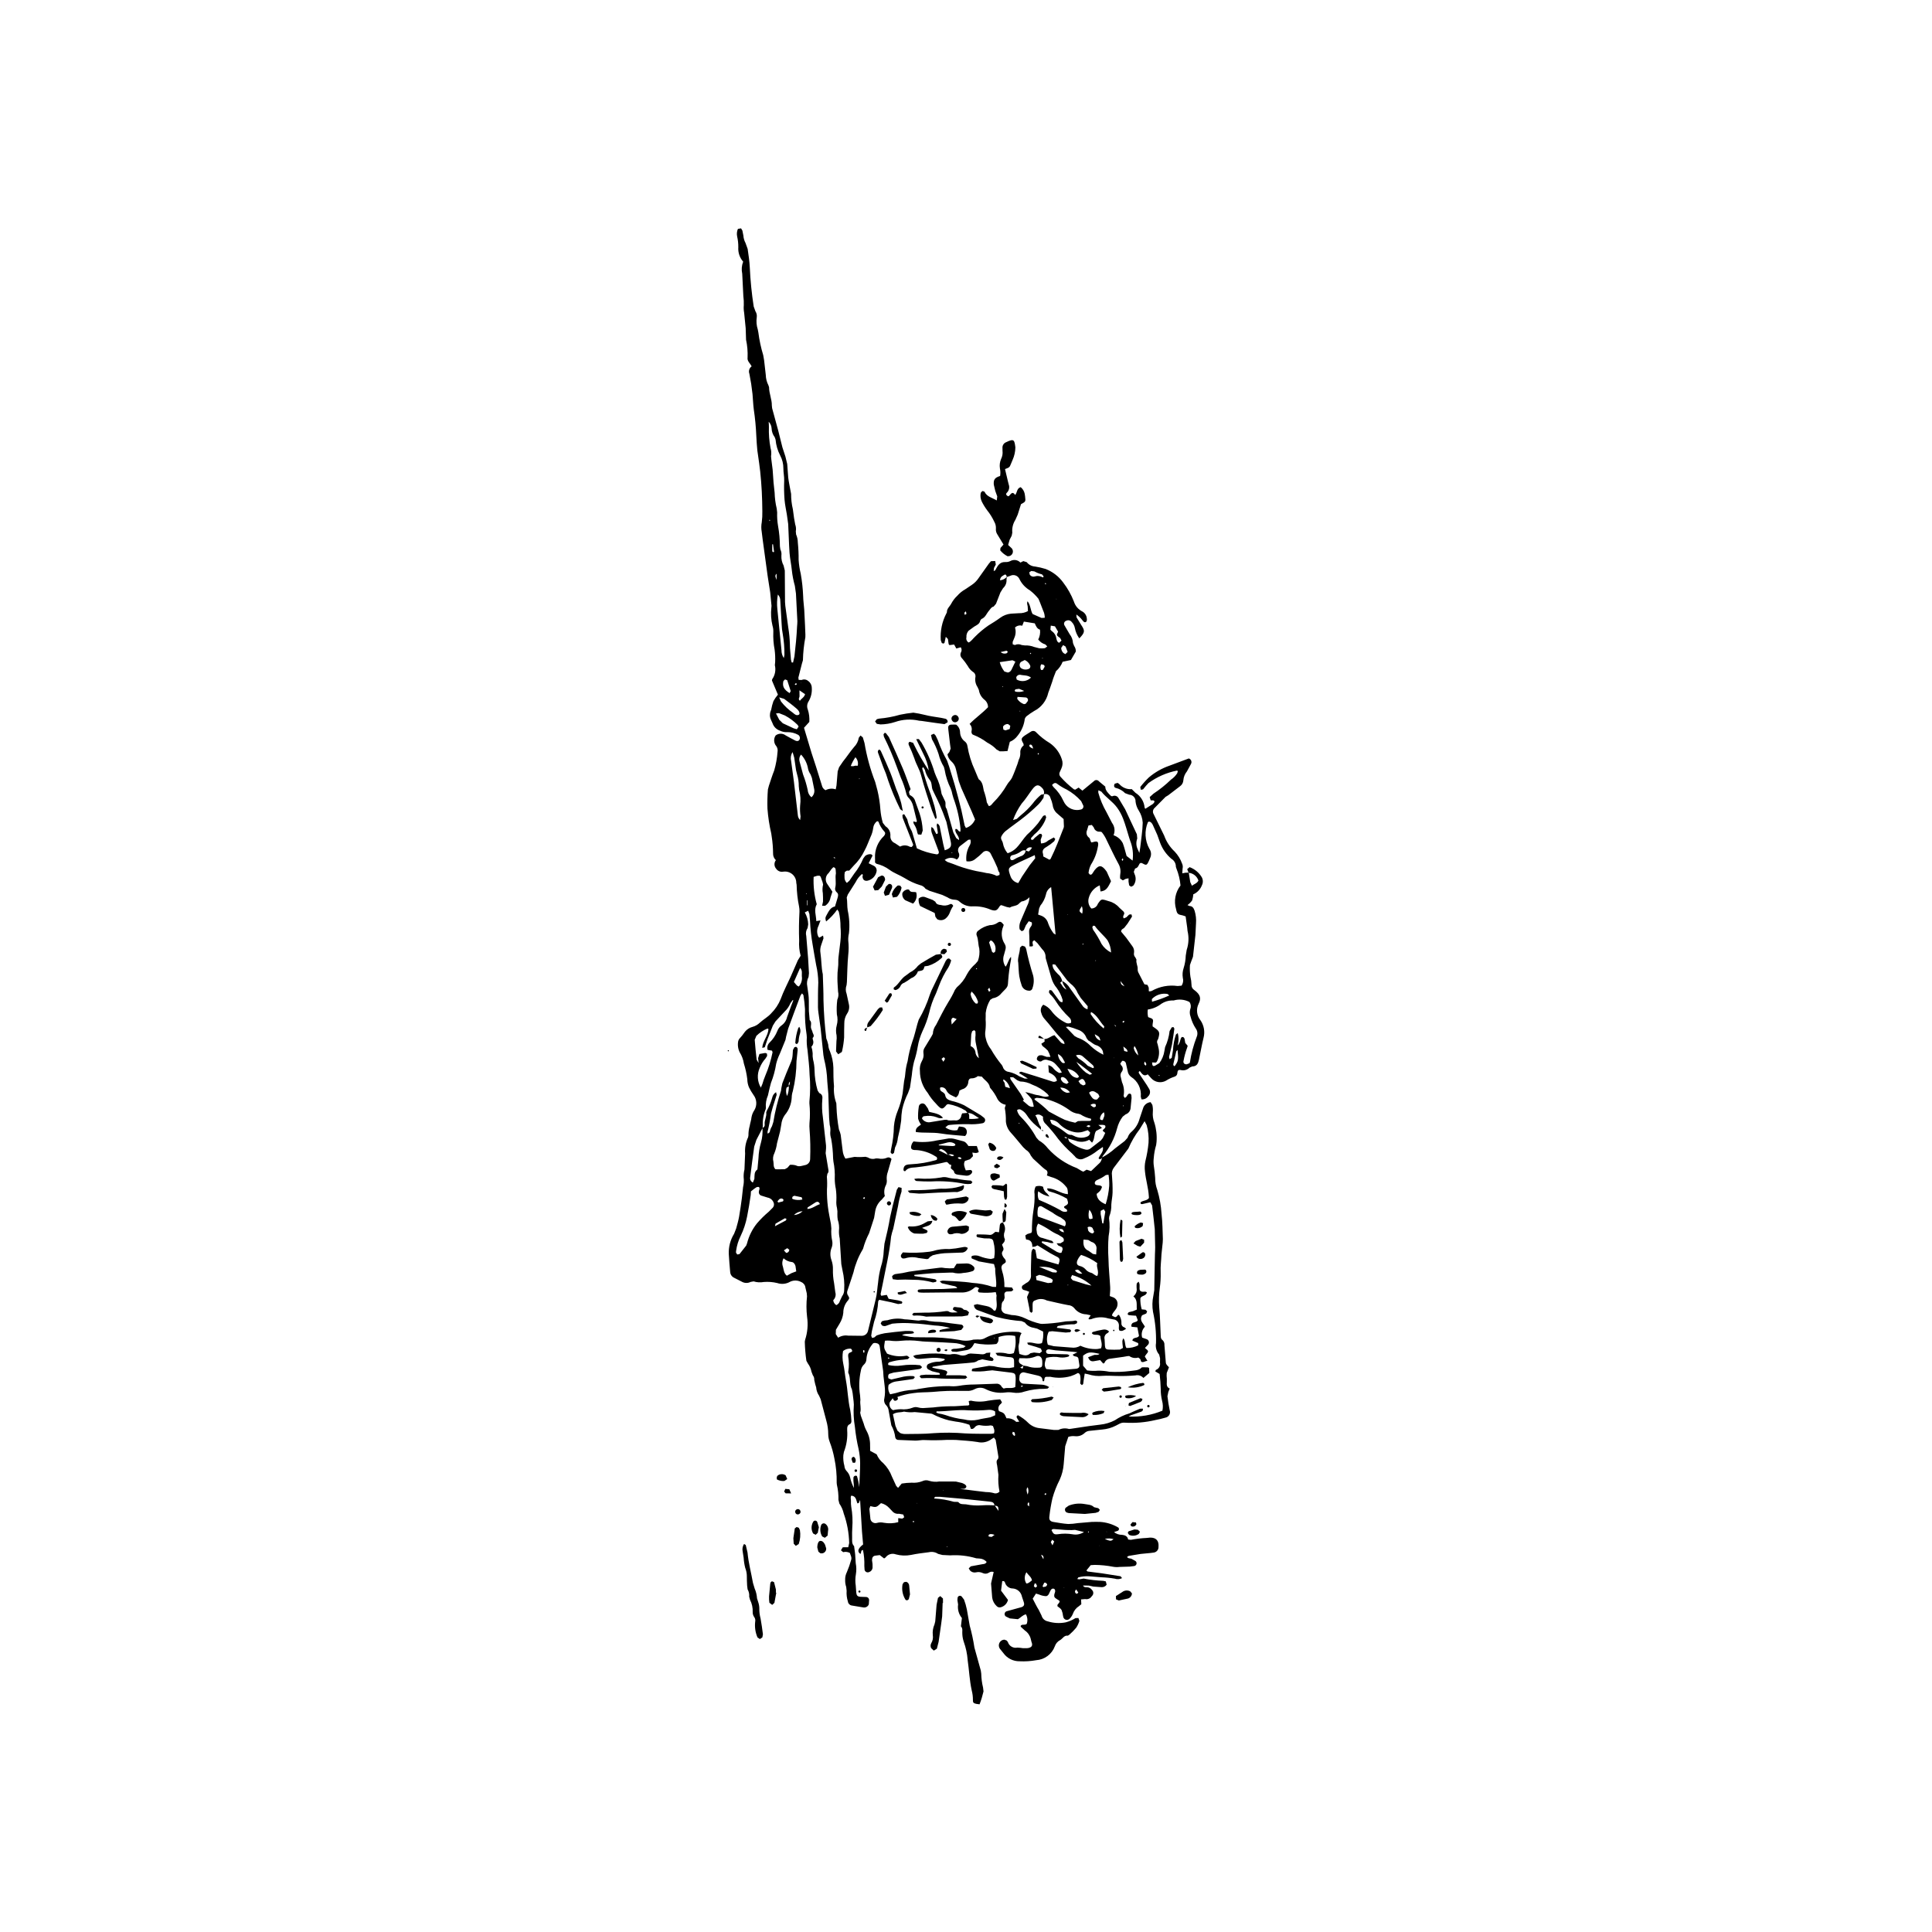 <?xml version="1.0" encoding="UTF-8"?>
<!-- Uploaded to: ICON Repo, www.iconrepo.com, Generator: ICON Repo Mixer Tools -->
<svg fill="#000000" width="800px" height="800px" version="1.1" viewBox="144 144 512 512" xmlns="http://www.w3.org/2000/svg">
 <g>
  <path d="m458.99 375.29-0.371-0.949 0.633-0.539c1.348 0.492 2.484 1.434 3.223 2.66 0.363 0.652 0.383 1.445 0.055 2.117-0.41 1.09-1.242 1.969-2.309 2.438-0.027 0.562-0.137 1.121-0.324 1.652-0.34 0.453-0.746 0.855-1.203 1.188l0.504 0.238c0.832 0.027 1.133 0.551 1.387 1.262 0.332 1.09 0.457 2.234 0.367 3.371l-0.156 3.066-0.645 5.758-0.48 1.266-0.332 0.949h0.004c-0.066 1.016-0.023 2.031 0.125 3.039 0.176 0.711 0.273 1.441 0.293 2.176-0.027 0.523 0.215 1.02 0.641 1.32l0.273 0.203c1.348 1.051 1.738 2.031 0.961 3.531h0.004c-0.695 1.406-0.512 3.09 0.473 4.312 0.953 1.363 1.262 3.078 0.836 4.688-0.473 1.93-0.805 3.891-1.227 5.836-0.203 0.941-0.559 1.746-1.75 1.738l-0.738 0.328h0.004c-0.617 0.617-1.516 0.855-2.356 0.625-0.547-0.109-0.816 0.102-0.867 0.742 0.016 0.469-0.289 0.891-0.742 1.02-0.809 0.258-1.582 0.621-2.297 1.082-1.285 0.703-2.887 0.438-3.875-0.648l-0.938-1.051c-1.082 0.73-1.551-0.211-2.098-0.867-0.422 0.211-0.301 0.492-0.152 0.715l1.988 2.969 0.707 1.168-0.004 0.004c0.32 0.633 0.168 1.402-0.363 1.871-0.402 0.547-1.062 0.84-1.738 0.766l-0.184-0.707v0.004c0.211-2.086-0.777-4.113-2.547-5.234-0.508-0.367-0.844-0.926-0.93-1.547l-0.445-1.996c-0.035-0.23-0.164-0.434-0.355-0.57-0.188-0.133-0.426-0.184-0.652-0.141l-0.504 0.711 0.223 0.445c0.262 0.227 0.422 0.555 0.438 0.902 0.016 0.348-0.113 0.684-0.355 0.934-0.258 0.387-0.32 0.867-0.172 1.305l0.312 1.324-0.004 0.004c0.527 1.148 0.676 2.43 0.43 3.668l0.289 0.516 0.387-0.211 0.578-0.828 0.469-0.121 0.328 0.336 0.07 0.844-0.25 2.547c-0.016 0.82-0.551 1.543-1.332 1.797l-0.77 0.605c-0.688 0.914-1.188 1.953-1.473 3.059-0.703 2.703-2 5.215-3.793 7.356l-0.215 0.461c-0.262 0.312-0.523 0.621-0.918 0.176 0.336-1 1.41-1.668 1.141-3.023l-1.344 0.914c-1.102 0.895-2.332 1.613-3.652 2.137-0.84 0.461-1.891 0.215-2.438-0.574l-0.82-0.836v0.004c-1.301-1.156-2.504-2.422-3.594-3.781-1-1.379-2.09-2.688-3.262-3.922-0.574-0.473-0.855-1.215-0.738-1.949-0.605-0.422-1.133-0.875-2.062-0.355 0.77 0.918 0.691 2.152 1.477 3.047l0.035 0.805 0.039-0.023-1.293-1.09c-1.008-0.832-1.875-1.812-2.578-2.91-0.348-0.52-0.816-0.945-1.359-1.25-0.34-0.277-0.836-0.262-1.16 0.035 0.164 0.711 0.535 1.355 1.066 1.852 1.605 1.602 2.969 3.426 4.051 5.418l0.664 0.742c0.934 0.543 1.754 1.266 2.41 2.125 2.098 2.324 4.723 4.113 7.656 5.215l1.297 0.773 0.438 0.18 0.859-0.531 1.188 0.371 1.938-1.844c0.559-0.41 0.902-1.051 0.934-1.742 1.254-0.652 2.418-1.461 3.465-2.41l2.566-1.969 0.766-0.863-0.004 0.004c0.203-0.656 0.594-1.234 1.129-1.664 1.016-0.918 1.738-2.117 2.074-3.449l0.871-2.59v0.004c0.238-0.957 1.055-1.656 2.035-1.742l0.465 0.73c0.133 0.613 0.176 1.242 0.125 1.867-0.086 0.965 0.051 1.934 0.402 2.836 0.516 1.637 0.711 3.356 0.582 5.062l-0.102 0.844c-0.344 1.145-0.559 2.32-0.645 3.512-0.082 0.672-0.078 1.355 0.02 2.027 0.176 1.062 0.297 2.137 0.363 3.215-0.008 1.082 0.184 2.156 0.559 3.172 0.617 2.074 0.996 4.211 1.129 6.371 0.258 2.199 0.266 4.434 0.348 6.648-0.008 0.621-0.055 1.242-0.141 1.855l-0.23 2.207c-0.055 1.59-0.297 3.164-0.211 4.766v0.004c0.035 1.363-0.043 2.731-0.23 4.082-0.227 1.695-0.281 3.406-0.16 5.113 0.238 2.492 0.281 5 0.402 7.504 0.02 0.457 0 0.891 0.449 1.211v-0.004c0.387 0.348 0.586 0.859 0.535 1.375l0.367 4.582c0.035 0.598 0.492 0.855 0.832 1.281l-0.59 1.52v0.004c-0.043 0.508-0.031 1.023 0.031 1.531l-0.008 0.855c-0.051 0.707-0.051 1.391 0.773 1.723l-0.371 0.898-0.234 1.137c0.137 1.242 0.336 2.477 0.594 3.699 0.152 0.41 0.117 0.867-0.102 1.246-0.215 0.379-0.586 0.645-1.016 0.727-0.871 0.258-1.758 0.473-2.652 0.637-2.652 0.629-5.383 0.867-8.105 0.703-0.512-0.051-1.027 0.055-1.473 0.309l-0.906 0.473c-1.117 0.574-2.336 0.922-3.586 1.027l-3.551 0.371c-0.453 0.059-0.875 0.27-1.195 0.594-0.684 0.625-1.602 0.918-2.519 0.805-0.594-0.066-1.191-0.004-1.758 0.184l-0.828 2.481-0.129 1.523-0.27 3.223c-0.109 1.422-0.465 2.816-1.051 4.113-0.809 1.566-1.453 3.211-1.926 4.906-0.367 1.609-0.645 3.238-0.82 4.879-0.117 0.883 0.238 1.289 1.09 1.426 1.289 0.207 2.578 0.453 3.879 0.535v0.004c0.855-0.012 1.707-0.09 2.547-0.234l3.731-0.32c0.738-0.047 1.477 0 2.215 0h0.004c1.652 0.109 3.254 0.594 4.688 1.422 0.188 0.086 0.301 0.281 0.293 0.488-0.012 0.203-0.145 0.383-0.34 0.453l-0.969 0.332h-0.004c0.602 0.488 1.359 0.746 2.133 0.727 0.793 0.102 1.441 0.352 1.613 1.242l0.719 0.086c1.395-0.27 2.805-0.438 4.219-0.504l0.848-0.086c1.613-0.043 2.406 0.82 2.258 2.453 0.039 0.781-0.551 1.453-1.332 1.52-1.121 0.18-2.262 0.203-3.391 0.352l-3.195 0.523-0.422 0.27c0.312 0.504 0.844 0.324 1.223 0.512l1.016 0.574 0.004-0.004c0.23 0.184 0.336 0.484 0.266 0.77-0.066 0.285-0.301 0.504-0.59 0.559l-1.184 0.152-2.727 0.086c-0.566 0.074-1.141 0.059-1.703-0.043-1.609-0.312-3.246-0.477-4.887-0.492l-1.043 0.066-1.141 1.41 0.309 0.27 3.875 0.496 4.867 0.77 0.402 0.492c-0.602 0.305-1.301 0.355-1.941 0.141-1.172-0.203-2.359-0.324-3.547-0.363l-3.231-0.262c-0.969-0.059-1.941 0.039-2.879 0.289l-0.273 0.438 0.539 0.078 1.141-0.203c1.723 0.336 3.469 0.535 5.223 0.602l0.66 0.148 0.219 0.871c-0.293 0.434-0.793 0.684-1.316 0.66l-2.215-0.16-1.16-0.254c-0.504-0.047-1.023-0.012-1.582-0.012 0.285 0.496 0.707 0.449 1.082 0.445 0.52 0.016 1.004 0.277 1.297 0.707 0.234 0.215 0.363 0.523 0.355 0.84-0.008 0.32-0.152 0.617-0.398 0.824-0.359 0.605-1.066 0.91-1.754 0.762l-1.09 0.09 0.07 1.277-0.598 0.496c-0.773 0.48-1.359 1.219-1.652 2.078-0.191 0.477-0.48 0.902-0.844 1.262-0.234 0.254-0.586 0.363-0.922 0.297-0.336-0.07-0.613-0.312-0.73-0.637l-0.086-0.328v-0.004c-0.059-0.559-0.195-1.109-0.402-1.633-0.227-0.418-0.73-0.68-1.094-0.996l0.008-0.371c0.793-0.961 0.797-0.957-0.203-1.547-0.605-0.359-0.738-0.605-0.629-1.242l0.203-0.652c0.086-0.41-0.07-0.766-0.367-0.844-0.402-0.109-0.648 0.137-0.828 0.441-0.344 0.574-0.453 1.445-1.211 1.547l0.004-0.004c-0.617-0.027-1.223-0.168-1.789-0.414l-0.879-0.27-0.867 1.348c0.535 1.012 1.016 2.043 1.613 2.992l0.746 1.512v0.004c0.215 0.781 0.859 1.367 1.656 1.512 1.523 0.477 3.137 0.566 4.703 0.266 0.934-0.238 1.824-0.625 2.641-1.137l0.762-0.016 0.25 0.746c-0.188 0.648-0.473 1.27-0.848 1.832-0.551 0.652-1.148 1.262-1.789 1.824l-0.402 0.273c-1.023-0.145-1.383 0.805-2.074 1.18-0.66 0.348-1.16 0.938-1.395 1.645-0.777 2.09-2.707 3.527-4.93 3.676-1.461 0.262-2.941 0.359-4.422 0.285-1.68 0.02-3.266-0.777-4.254-2.137l-0.965-1.195c-0.312-0.457-0.355-1.047-0.113-1.543 0.242-0.496 0.734-0.824 1.285-0.859l0.617 0.215 0.328 0.383c0.316 1.09 1.426 1.754 2.535 1.516 0.512 0.02 1.023 0.07 1.527 0.156l1.188-0.016c1.176-0.172 1.402-0.754 1.02-1.648l-0.203-0.828c-0.227-0.891-0.773-1.668-1.531-2.184l-1.117-1.016v-0.242c0.34-0.535 1.066-0.051 1.598-0.527h-0.004c0.293-0.836 0.211-1.754-0.223-2.519-0.887 0.203-1.379 0.898-2.117 1.297l-2.156-0.215-1.035-0.504c-0.27-0.188-0.391-0.52-0.312-0.836 0.078-0.316 0.34-0.551 0.664-0.594l2.797-0.773 0.988-0.27c0.668-0.242 0.84-0.637 0.605-1.344l-0.484-1.445c-0.219-1.164-1.176-2.043-2.356-2.16-0.996 0.027-1.883-0.637-2.144-1.602-0.043-0.148-0.145-0.27-0.285-0.332s-0.301-0.059-0.438 0.008l-0.312 2.496 1.84 2.461h-0.004c-0.215 0.906-0.895 1.629-1.781 1.906-0.438 0.18-0.941 0.059-1.25-0.297-0.625-0.594-1.035-1.379-1.156-2.234l-0.297-3.734 0.184-0.82 0.512-2.215h-0.004c-0.43-0.16-0.91-0.094-1.281 0.18-0.488 0.316-1.105 0.352-1.625 0.09-0.566-0.27-1.207-0.332-1.816-0.176-0.574 0.117-1.168-0.078-1.559-0.512l-0.324-0.559 0.551-0.535 3.008-0.551c0.441-0.07 0.906-0.035 1.184-0.617h0.004c-0.492-0.547-1.184-0.867-1.918-0.895l-0.848-0.062c-2.238-0.672-4.582-0.934-6.914-0.777l-2.047-0.102-1.141-0.293c-0.723-0.48-1.609-0.637-2.453-0.438-1.578 0.203-3.164 0.379-4.715 0.715h-0.004c-1.34 0.262-2.727 0.211-4.043-0.152-0.988-0.367-2.094-0.027-2.711 0.828l-0.379 0.262-1.16-0.895-0.965 0.125c-0.824 0.039-1.066 0.48-1.086 1.242l0.141 1.008 0.008 1.016c-0.066 0.523-0.43 0.957-0.93 1.117-0.238 0.105-0.512 0.094-0.742-0.023-0.23-0.121-0.395-0.336-0.445-0.59l-0.066-1.02c0.051-1.418-0.07-2.836-0.359-4.223-0.688 0.066-0.359 0.766-0.68 1.039-0.906-0.605-0.684-1.43 0.715-2.508l-0.301-3.445-0.492-8.273c-0.281 0.176-0.051 0.797-0.727 0.828-0.328-0.773-0.281-1.945-1.617-2.047-0.277 0.434-0.07 0.949-0.082 1.43l-0.004-0.004c-0.023 0.512 0 1.027 0.078 1.531 0.328 1.852 0.418 3.734 0.273 5.609-0.066 0.852-0.051 1.715-0.039 2.562 0.012 0.781-0.141 1.613 0.52 2.25 0.121 1.008 0.316 2.019 0.336 3.035l0.102 1.512v-0.004c0.188 0.953 0.203 1.93 0.043 2.887-0.184 1.008-0.195 2.043-0.039 3.059l0.137 1.871c0.086 0.746 0.34 1.008 1.082 1.07l1.535 0.051h0.004c0.418 0.012 0.762 0.344 0.781 0.766l-0.078 1.18c-0.234 0.613-0.891 0.957-1.531 0.809l-3.023-0.504c-0.527-0.09-0.934-0.52-0.988-1.055-0.293-0.918-0.406-1.887-0.336-2.848l-0.113-1.004c-0.199-0.59-0.293-1.215-0.277-1.84-0.031-0.734 0.129-1.465 0.465-2.121 0.445-1.043 0.824-2.117 1.125-3.211 0.23-0.719-0.215-1.309-0.332-1.836-0.547-0.297-1.188-0.375-1.789-0.215l-0.59-0.496 0.484-0.793c0.445-0.031 0.891-0.008 1.453-0.008l0.246-1.109 0.004 0.004c-0.062-2.676-0.547-5.328-1.445-7.848-0.211-0.941-0.605-1.828-1.156-2.621l-0.242-0.969c0.031-1.359-0.109-2.715-0.418-4.039l-0.051-0.504c0.043-2.164-0.164-4.324-0.609-6.438-0.281-1.508-0.699-2.984-1.246-4.414-0.246-0.637-0.375-1.312-0.383-1.996 0-1.25-0.18-2.5-0.531-3.703l-1.48-5.606-0.418-0.922c-0.449-0.66-0.719-1.43-0.773-2.227l-0.242-0.797-0.262-1.141c0.035-0.453-0.102-0.902-0.379-1.258l-0.359-0.938c-0.145-0.785-0.469-1.527-0.945-2.168l-0.402-0.727c-0.238-1.672-0.379-3.359-0.422-5.051l0.086-0.504c0.641-1.953 0.82-4.031 0.523-6.07-0.215-1.809-0.219-3.637-0.02-5.449l-0.07-0.832-0.352-1.484v-0.004c-0.07-0.641-0.48-1.195-1.07-1.449-0.91-0.52-2.016-0.562-2.965-0.117-1.039 0.617-2.297 0.746-3.441 0.355-1.164-0.277-2.363-0.371-3.555-0.277-0.898 0.168-1.824 0.113-2.695-0.16l-0.793 0.141c-0.672 0.344-1.469 0.359-2.152 0.039l-2.434-1.246c-0.492-0.309-0.805-0.836-0.836-1.418-0.133-1.59-0.289-3.176-0.367-4.766-0.078-1.891 0.41-3.758 1.406-5.367l0.551-1.41c0.289-1.039 0.586-2.082 0.777-3.144 0.293-1.621 0.504-3.258 0.73-4.891l0.316-2.879c0.207-0.879 0.262-1.785 0.156-2.68-0.023-0.68 0.051-1.359 0.215-2.016l0.176-4.254c-0.117-1.48 0.16-2.969 0.797-4.309l0.086-0.496v-0.004c-0.012-0.852 0.105-1.703 0.34-2.523 0.121-0.773 0.402-1.508 0.473-2.305h0.004c0.121-0.672 0.383-1.312 0.773-1.875 0.734-1.262 0.637-2.848-0.254-4.008-0.457-0.645-0.859-1.328-1.207-2.039-0.277-0.68-0.426-1.406-0.434-2.141-0.172-1.406-0.477-2.789-0.906-4.137-0.164-1.07-0.547-2.098-1.125-3.012-0.449-0.934-0.574-1.988-0.363-3l0.203-0.453c0.582-0.621 1.113-1.285 1.59-1.988 0.512-0.625 1.215-1.07 1.996-1.266 0.715-0.199 1.371-0.574 1.906-1.09 0.953-0.891 2.133-1.5 3.023-2.484l-0.004-0.004c1.09-1.078 1.945-2.363 2.519-3.781 0.723-2.027 1.762-3.941 2.644-5.91l1.914-4.375 0.738-1.199h0.004c-0.355-1.312-0.488-2.672-0.395-4.031-0.094-2.559-0.055-5.109 0.082-7.664 0.016-0.453-0.02-0.91-0.105-1.355-0.391-1.898-0.605-3.824-0.648-5.762l-0.09-0.504c0.004-0.867-0.363-1.691-1.016-2.266-0.652-0.57-1.52-0.832-2.379-0.715l-0.168 0.02c-0.695 0.098-1.383-0.211-1.773-0.793-0.562-0.645-0.594-1.594-0.074-2.269-0.508-0.469-0.781-1.141-0.742-1.828-0.012-1.469-0.129-2.938-0.359-4.391l-0.121-0.844c-0.504-2.16-0.84-4.359-1.008-6.57-0.055-1.707-0.016-3.41 0.121-5.113l0.262-0.984c0.457-1.344 0.871-2.707 1.398-4.023v0.004c0.477-1.637 0.777-3.316 0.898-5.012 0.086-0.508-0.031-1.031-0.328-1.449-0.699-0.797-0.77-1.961-0.18-2.84 0.793-0.609 1.898-0.609 2.691 0.008l1.195 0.656 1.359 0.711c0.477 0.215 0.887 0.102 1.051-0.227l0.004-0.004c0.129-0.227 0.16-0.492 0.09-0.742-0.07-0.25-0.238-0.465-0.465-0.586-0.852-0.465-1.805-0.703-2.773-0.691-0.684 0.047-1.367-0.086-1.984-0.383-0.941-0.305-1.68-1.035-1.992-1.969l-0.422-0.934v-0.004c-0.344-0.73-0.363-1.574-0.062-2.324l0.121-0.32c0.137-0.777 0.336-1.543 0.598-2.285 0.336-0.609 0.734-1.184 1.191-1.715l-1.582-3.75 0.066-0.344-0.004 0.004c0.766-1.078 1.02-2.438 0.707-3.723l0.082-0.84c0.043-1.074 0-2.156-0.137-3.223-0.301-1.562-0.418-3.156-0.352-4.742 0.023-0.57-0.055-1.137-0.223-1.68-0.371-1.551-0.473-3.152-0.297-4.734l0.043-0.504-0.348-3.562-0.605-3.879-0.102-0.68-1.293-9.473-0.25-2.027c-0.152-0.84-0.148-1.699 0.012-2.539 0.125-0.945 0.176-1.902 0.152-2.859-0.016-1.766-0.055-3.527-0.148-5.293s-0.234-3.519-0.418-5.273c-0.156-1.523-0.402-3.039-0.609-4.559l-0.148-1.012c-0.102-1.305-0.242-2.606-0.277-3.91-0.098-2.332-0.32-4.656-0.664-6.965-0.18-1.352-0.211-2.719-0.34-4.082l-0.352-2.711-0.48-2.684c-0.273-0.711-0.027-1.516 0.598-1.957-0.387-0.816-1.223-1.375-1.074-2.328 0.066-1.586-0.066-3.172-0.402-4.719l-0.102-3.07-0.406-4.078c-0.121-0.664-0.152-1.344-0.094-2.016 0.031-0.793-0.008-1.586-0.117-2.371l-0.246-4.945-0.051-1.023c-0.234-1.066-0.148-2.176 0.25-3.191-0.926-1.055-1.391-2.434-1.289-3.836 0.012-0.965-0.094-1.93-0.312-2.871-0.137-0.668-0.062-1.359 0.211-1.984l0.828-0.141 0.352 0.578 0.266 1.332c0.043 0.684 0.234 1.348 0.559 1.949l0.574 1.59c0.238 1.633 0.488 3.273 0.566 4.918 0.16 3.465 0.504 6.914 1.035 10.34l0.449 1.25c0.316 0.48 0.445 1.062 0.359 1.629-0.156 1.074-0.062 2.168 0.27 3.199l0.16 0.832c0.258 2.027 0.688 4.027 1.285 5.984l0.234 1.348 0.445 3.894c0.023 0.969 0.27 1.922 0.715 2.785l0.156 0.484c0 1.66 0.77 3.203 0.738 4.867l0.074 0.68 1.613 5.926 1.113 4.453 0.793 2.426 0.48 1.98 0.266 3.574c0.133 1.125 0.379 2.238 0.578 3.352l0.188 1.008c-0.008 1.363 0.148 2.727 0.465 4.055l0.32 2.363 0.301 1.668c0.215 0.59 0.27 1.227 0.16 1.844l0.078 0.812h0.004c0.293 0.68 0.449 1.414 0.453 2.152 0.156 1.527 0.227 3.059 0.211 4.594 0.082 1.25 0.273 2.488 0.566 3.703 0.348 1.961 0.559 3.945 0.637 5.934 0.02 1.18 0.207 2.359 0.285 3.539l0.207 4.094 0.102 2.547-0.012 0.684c-0.379 2.008-0.598 4.043-0.645 6.086l-0.285 0.973-0.922 3.641 0.078 0.594 0.801 0.027-0.004-0.004c0.586-0.258 1.27-0.148 1.746 0.281 0.57 0.398 0.914 1.039 0.93 1.73 0.105 1.262-0.176 2.523-0.812 3.613-0.457 0.664-0.539 1.512-0.223 2.25 0.332 1.047 0.461 2.144 0.387 3.238l-1.41 1.559 2.008 6.695 1.168 3.566 1.57 5.031h-0.004c0.117 0.539 0.473 1 0.969 1.25 0.828-0.449 1.805-0.531 2.695-0.23l0.207-1.031 0.312-3.734 0.371-1.094 1.047-1.531c1.008-1.223 1.855-2.574 2.879-3.769v-0.004c0.691-0.68 1.148-1.562 1.301-2.519l0.453-0.586 0.609 0.5 0.438 1.465h0.004c0.59 3.531 1.539 6.996 2.836 10.34l0.574 2.141 0.004-0.004c0.414 1.715 0.684 3.461 0.805 5.223 0.102 1.184 0.316 2.356 0.648 3.5l0.723 0.906c0.844 0.527 1.332 1.469 1.277 2.461-0.094 0.875 0.414 1.703 1.234 2.016l1.332 0.891h0.004c0.812-0.434 1.793-0.414 2.59 0.051l0.484 0.062 0.387-0.473-0.051-0.312-2.734-6.973-0.059-0.66 0.203-0.246 0.309 0.02 0.766 1.289v-0.004c0.234 1.117 0.645 2.188 1.215 3.176l0.215 0.645 1.125 3.891h-0.004c1.625 0.77 3.356 1.297 5.133 1.574 0.535 0.102 0.828-0.301 0.625-0.859l-1.738-4.637c-0.23-0.562-0.277-1.18-0.137-1.77l0.504 0.418 0.75 1.461c0.449 0.008 0.426-0.258 0.402-0.465l-0.289-1.852 0.145-0.488v-0.004c0.418 0.238 0.688 0.668 0.719 1.145l0.875 4.356 0.402 1.637c1.547-0.508 1.863-1.008 1.57-2.359l-1.129-5.16-0.301-0.801v0.004c-0.832-2.359-1.828-4.652-2.973-6.875l-0.285-0.621c-0.508-0.898-0.141-2.066-0.914-2.891-0.594-0.77-1.012-1.656-1.23-2.602l-0.43-0.707c-0.449 0.223-0.23 0.523-0.164 0.742 0.574 1.848 1.09 3.719 1.789 5.519 0.516 1.324 0.941 2.672 1.332 4.031 0.254 0.988 0.457 1.988 0.605 3l-0.168 0.383-0.219-0.043-0.879-2.203c-0.992-3.086-2.066-6.152-2.875-9.289-0.402-1.566-1.297-2.883-1.758-4.402-0.438-1.23-0.938-2.438-1.496-3.617-0.168-0.398-0.066-0.762 0.238-0.867l0.906 0.277 0.215 0.457v0.004c1.152 2.379 2.465 4.68 3.93 6.879-0.23-1.574-0.73-3.094-1.48-4.496l-1.852-3.816 0.707-0.016 0.719 0.941h-0.004c1.473 2.504 2.641 5.176 3.473 7.961l0.379 0.949c0.711 1.43 1.195 2.961 1.434 4.543l0.039 0.168 0.941 1.973c0.223 0.617-0.156 1.355 0.387 1.961l0.277 0.969 1.484 5.262 0.77 1.512 0.758 0.531c0.051-1.211-1.191-1.828-0.988-2.922 0.707-0.227 0.668 0.727 1.34 0.676l0.02-0.762c-0.27-2.777-0.895-5.504-1.863-8.121l-0.281-0.98c-0.094-0.559-0.254-1.102-0.473-1.625-0.758-1.531-1.285-3.168-1.57-4.852l-0.215-0.812c-0.645-1.074-1.125-2.238-1.418-3.457-0.445-1.348-1.031-2.648-1.742-3.875l-0.258-1.125 0.781-0.34 0.457 0.488 0.586 1.23h-0.004c0.656 1.871 1.473 3.676 2.445 5.402l0.555 1.605 1.441 4.719c0.625 2.246 1.223 4.496 1.785 6.758l0.887 4.16 0.328 0.613h-0.004c1.102-0.352 1.988-1.18 2.422-2.25l-0.883-2.117-2.766-6.231-0.641-1.758-0.758-3.141c-0.164-0.848-0.605-1.617-1.258-2.184-0.531-0.48-0.883-1.121-1.008-1.828l0.504-0.605 0.344-0.914-0.141-1.008-0.473-4.031-0.035-0.512 0.004 0.004c-0.023-0.203 0.039-0.406 0.172-0.559 0.137-0.156 0.328-0.242 0.535-0.246 0.449-0.031 0.902-0.008 1.387-0.008 0.645 0.477 1.031 1.223 1.047 2.023 0.023 0.98 0.504 1.895 1.297 2.469 0.355 0.285 0.586 0.699 0.645 1.148 0.371 2.246 1.043 4.43 2.004 6.496l0.719 1.734 0.281 0.609c1.074 0.734 1.102 1.93 1.336 3.012h0.004c0.371 1.016 0.641 2.062 0.805 3.129l0.531 0.969c0.625-0.066 0.805-0.535 1.117-0.852 1.457-1.438 2.711-3.07 3.731-4.848 0.355-0.637 0.969-1.137 1.277-1.789 0.559-1.176 0.988-2.414 1.453-3.629l0.352-1.137-0.004 0.004c0.293-0.559 0.438-1.176 0.422-1.801-0.086-0.789 0.25-1.559 0.887-2.027l-0.051-0.422c-0.707-1.273-0.691-1.441 0.395-2.234l1.586-1c0.457-0.305 1.07-0.211 1.41 0.219 1.074 1.094 2.285 2.047 3.602 2.832 1.508 1.051 2.625 2.566 3.18 4.316 0.27 0.762 0.234 1.598-0.098 2.328l-0.484 1.09h-0.004c-0.156 0.383-0.086 0.82 0.18 1.137 1.09 1.234 2.293 2.363 3.594 3.367l0.352 0.094 0.906-0.555 0.992 0.82 3.035-2.5h0.004c0.168-0.199 0.418-0.312 0.68-0.309 0.262 0.008 0.508 0.129 0.668 0.34l1.68 1.395c-0.012 1.039 0.793 1.773 1.562 2.519l0.34 0.031v-0.004c0.285-0.145 0.613-0.172 0.918-0.074 0.301 0.098 0.551 0.312 0.695 0.598l1.75 2.93 1.223 2.629 1.883 4.004 0.102 1.137h-0.004c-0.32 0.863-0.305 1.812 0.047 2.664l0.516 1.137 0.227-1.418 0.391-3.207v-0.004c0.148-1.125 0.238-2.262 0.27-3.398-0.07-1.145-0.438-2.25-1.059-3.211-0.457-0.715-0.742-1.523-0.84-2.367 0.027-0.465-0.137-0.922-0.453-1.262-0.316-0.344-0.758-0.543-1.223-0.559l-1.09-0.402c-0.68-0.695-1.539-1.18-2.484-1.398-0.48-0.105-0.57-0.707-0.238-1.125l0.746-0.207 0.414 0.297v-0.004c0.824 0.965 2.062 1.477 3.324 1.367l0.984 0.973c1.379 0.855 2.273 2.305 2.422 3.918l0.168 0.328 1.961-1.246 0.246-0.234 0.195-0.277 0.043-0.219c-0.203-0.461-0.688-0.16-1.016-0.301l-0.258-0.832 1.008-0.91c1.66-1.094 3.215-2.34 4.641-3.723 0.664-0.441 1.223-1.02 1.652-1.688l0.172-0.559-0.227-0.148v-0.004c-2.738 0.543-5.328 1.676-7.582 3.328l-0.672 0.742-0.754 0.918-0.598 0.105-0.125-0.738h-0.004c0.695-0.898 1.453-1.746 2.269-2.531 1.609-1.367 3.457-2.422 5.449-3.113l5.141-1.922v-0.004c0.297 0.098 0.535 0.324 0.645 0.617 0.105 0.297 0.074 0.625-0.09 0.891l-1.059 1.945v-0.004c-0.543 0.664-0.871 1.477-0.938 2.332-0.035 0.637-0.359 1.227-0.887 1.594l-3.113 2.379-0.719 0.434-2.871 2.906c-0.5 0.418-0.617 1.141-0.273 1.695l2.41 4.902 0.375 0.766c0.574 1.613 1.527 3.062 2.781 4.231 0.863 0.91 1.527 1.984 1.953 3.164 0.195 0.414 0.246 0.883 0.141 1.328l-0.078 1.266 0.863-0.164 0.848-0.02 0.402 2.527 0.441 0.941c0.645-0.477 1.355-0.617 1.719-1.367-0.375-1.145-1.398-1.957-2.598-2.062zm-39.105 180.77 0.051-0.27-0.059 0.254 0.629 1.164c0.148-0.84-0.148-1.055-0.621-1.148zm-66.812-124.23-0.641 0.414c-0.203 0.734-0.145 1.516 0.156 2.219 0.348-0.848 0.5-1.758 0.453-2.672 0.238-0.34 0.332-0.758 0.27-1.164-0.293 0.328-0.383 0.789-0.238 1.203zm62.785-62.406c-0.43-0.176-0.922-0.102-1.281 0.191-0.586 0.441-1.25 0.758-1.957 0.938l-0.492 0.125c-0.367 0.191-0.527 0.633-0.359 1.016 0.113 0.293 0.469 0.348 0.871 0.141v-0.004c0.57-0.359 1.18-0.664 1.812-0.898 0.734-0.18 1.277-0.793 1.375-1.543l0.781 0.273 0.391-0.344 0.512-0.676h-0.004c-0.32-0.141-0.684-0.137-1 0.016-0.316 0.148-0.555 0.43-0.648 0.766zm9.586 34.516v-0.004c0.863 0.426 1.586 1.094 2.082 1.918l3.269 4.559c0.312 0.527 0.824 0.91 1.418 1.062l0.047-0.812-1.863-2.207-0.797-1.289c-0.391-1.008-1.062-1.883-1.938-2.519l-0.84-0.828-3.18-4.203-0.707-0.055c-0.059 1.16 0.758 1.844 1.426 2.578h0.004c0.586 0.457 0.984 1.113 1.117 1.844l-0.52 0.48c0.52 0.516 0.605 1.309 1.664 1.781l-0.848-1.391zm-10.238 101.95 1 0.164-0.004-0.004c0.852 0.32 1.758 0.457 2.66 0.402 1.234 0.012 1.383-0.129 1.355-1.348l-0.016-0.512c-0.09-1.031-0.836-1.551-1.773-1.086-1 0.398-2.082 0.547-3.148 0.434h-1.137c-0.266 0.742-0.184 1.285 0.527 1.621l0.574 0.367-0.863 0.477c0.637 0.383 0.645 0.383 0.781-0.203zm-7.617 37.062 1.039 1.469c-0.07-1.262-0.07-1.262-1.09-1.438-0.031-0.852-0.68-0.973-1.309-1.043l-6.762-0.707-6.422-0.566h-1.18l-0.32 0.285 0.121 0.176c1.734 0.09 3.457 0.383 5.125 0.871l0.672 0.012 0.488 0.035c0.52 0.738 1.363 0.535 2.031 0.617 1.383 0.277 2.797 0.371 4.203 0.273 1.133-0.078 2.269-0.074 3.402 0.016zm19.348-97.266c-0.285-0.039-0.398-0.59-0.875-0.242l0.426 0.211h0.496l0.402 0.879-0.004-0.004c1.242 0.996 2.684 1.719 4.231 2.109 0.504 0.137 1.043 0.016 1.434-0.324l2.688-2.082 0.523-0.652 0.641-1.348-0.668-0.559c0.109-0.551 0.945-0.629 0.664-1.375-0.473-0.316-1.008-0.176-1.812-0.172l0.953 0.77-1.559 0.82c-0.629 0.898-0.301 2.125-1.07 3.102l-0.75-0.77c-1.098 0.617-2.414 0.711-3.59 0.254zm-11.879-10.004-0.102 0.094-0.102-0.047 0.223-0.023 1.281 1.098h-0.004c0.418 0.426 1.023 0.605 1.602 0.48-0.098-0.68-0.277-1.348-0.543-1.98-0.504-0.68-1.078-1.305-1.711-1.867 1.379 0.164 2.285 0.68 3.262 0.785 0.98 0.105 1.898 0.766 3.043 0.23l-0.43-0.547c-1.156-1.074-2.516-1.906-4-2.449-0.992-0.535-2.098-0.828-3.223-0.852l-0.754-0.309-1.09-0.805-0.824-0.016 0.121 0.57 2.715 3.898 0.82 1.48zm5.574-81.184h-0.004c0.148-0.5 0.055-1.035-0.25-1.453-1.059-1.262-1.762-1.242-2.797 0.125-0.957 1.262-1.781 2.633-2.836 3.801-0.953 1.34-1.719 2.805-2.281 4.348l0.98-0.293 1.125-1.008c1.145-0.914 2.188-1.945 3.117-3.078 0.637-0.867 1.383-1.648 2.215-2.332l0.773-0.152-0.137 0.969v0.004c-0.383 0.629-0.832 1.219-1.344 1.75-1.496 1.469-3.086 2.844-4.758 4.109-1.164 0.906-2.394 1.73-3.543 2.652h-0.004c-0.664 0.441-1.195 1.051-1.543 1.77-0.258 0.676 0.352 1.164 0.441 1.773 0.176 0.977 0.605 1.887 1.246 2.641 0.906-0.289 1.727-0.797 2.383-1.48 0.742-0.773 1.34-1.688 2.008-2.539l0.762-0.906v0.004c1.051-0.938 2.027-1.957 2.922-3.047l1.359-1.945 0.562-0.18 0.223 0.562-0.27 0.801c-0.648 1.457-1.637 2.742-2.879 3.746l-0.898 1.008 0.109 0.422 0.461-0.035 0.445-0.504 1.309-1.066 0.461 0.043 0.191 0.438-0.391 1.109 0.078 0.961h0.004c0.715-0.004 1.406-0.281 1.926-0.773l1.473-0.812 0.387 0.418-0.277 0.59v-0.004c-0.633 0.566-1.32 1.074-2.047 1.512-0.832 0.445-1.23 0.961-0.906 1.906l0.051 0.613 1.637 0.871 0.297-0.215c1.348-2.688 2.387-5.5 3.484-8.293l0.051-0.332-0.082-1.941-1.711-1.488c-0.66-0.547-1.082-1.332-1.176-2.188-0.129-0.668-0.336-1.316-0.613-1.938-0.082-0.371-0.32-0.684-0.652-0.863-0.332-0.184-0.727-0.211-1.082-0.078zm-74.582 88.41h-0.004c0.41-0.105 0.672-0.5 0.605-0.918-0.145-1.094 0.586-2.066 0.402-3.16l0.164-0.477c0.617-1.09 1.098-2.254 1.426-3.465 0.129-0.605 0.496-1.129 1.023-1.453l0.16 0.688-1.023 3.25-0.492 1.793v0.004c-0.207 1.629-0.516 3.246-0.918 4.84l0.078 0.445 0.504-0.418v0.004c0.094-0.559 0.301-1.094 0.605-1.574l0.363-1.121v0.004c0.453-2.805 1.133-5.57 2.027-8.266l0.117-0.836 0.242-1.152c0.699-1.797 1.395-3.594 2.172-5.359h-0.004c0.32-0.664 0.508-1.387 0.551-2.125l0.086-1.359 0.395-0.727 0.453-0.117 0.352 0.32 0.059 0.496-0.301 2.871h-0.008c-0.016 2.727-0.344 5.441-0.984 8.09-0.184 0.539-0.281 1.105-0.289 1.676-0.086 1.711-0.73 3.348-1.84 4.652-0.52 0.742-0.836 1.602-0.922 2.5l-0.324 1.844-0.812 3.129c-0.117 0.902-0.352 1.781-0.691 2.621-0.371 0.699-0.461 1.516-0.258 2.277 0.113 0.652-0.086 1.383 0.543 1.984 0.797 0 1.641 0.031 2.484-0.02l0.707-0.395 0.648-0.758c0.523-0.047 1.059 0.004 1.566 0.148 0.883 0.477 1.672 0.066 2.469-0.086v0.004c0.758-0.152 1.305-0.812 1.312-1.582 0.105-2.613 0.055-5.234-0.152-7.84-0.051-0.566-0.059-1.133-0.023-1.699 0.168-1.742 0.16-3.5-0.023-5.246l0.008-0.504c0.242-2.363 0.258-4.746 0.043-7.113-0.039-2.156-0.352-4.309-0.543-6.465-0.195-1.125-0.262-2.266-0.191-3.402l-0.047-0.68c-0.352-2.246-0.496-4.523-0.434-6.797-0.074-1.25-0.215-2.492-0.418-3.727l-0.367-0.453-0.402 0.555c-1.102 2.93-2.207 5.856-3.273 8.797l-0.551 2.141-0.16 0.836-1.543 3.777h-0.004c-0.391 0.82-0.699 1.68-0.918 2.559-0.273 1.738-0.738 3.441-1.387 5.074l-0.383 1.484-0.418 1.832c-0.449 1.035-0.637 2.168-0.543 3.297l-0.047 0.336c-0.59 1.418-0.852 2.949-0.766 4.484l-0.066 0.512-1.637 3.152-0.574 1.77c-0.391 2.738-0.734 5.484-1.078 8.23-0.07 0.547 0.223 1.07 0.723 1.301l0.402-0.973c0.066-0.891-0.113-1.84 0.77-2.473l0.047-0.156 0.266-2.856v-0.004c0.047-1.414 0.273-2.816 0.672-4.172 0.352-1.254 0.48-2.555 0.375-3.852zm63.723 25.098-0.043-0.039c0.559 0.66 0.75 1.551 0.52 2.379-0.289 0.688-0.266 1.465 0.07 2.133l-0.168 0.621-0.605 0.746c0.191 0.605 0.641 1.098 0.211 1.676-0.426 0.578-0.195 1.051 0.102 1.574 0.246 0.426 0.797 0.707 0.664 1.41l-0.434 0.383c-0.555 0.227-0.836 0.844-0.641 1.41l0.113 0.504c0.449 1.375 0.66 2.82 0.613 4.269l1.008 0.074 0.988 0.051 0.383 0.648-0.504 0.375-1.172 0.051c-0.203 0-0.398 0.09-0.531 0.242-0.137 0.156-0.199 0.359-0.172 0.562l0.066 0.848-0.254 0.773c-0.605 0.453-0.531 1.102-0.59 1.703h-0.004c-0.176 0.758 0.273 1.516 1.023 1.73l1.641 0.367c1.258 0.035 2.492 0.332 3.621 0.879 1.27 0.633 2.609 1.109 3.992 1.426l0.504 0.051c1.926-0.07 3.844-0.262 5.746-0.578 0.984-0.227 2.027-0.031 3.016-0.309l0.332 0.059 0.219 0.227-0.121 0.441-0.605 0.262v-0.004c-1.359-0.012-2.711 0.125-4.043 0.402-0.254 0.008-0.59 0.062-0.625 0.535l1.156 0.133 2.363 0.309 0.266 0.348-0.273 0.363-1.18 0.102-3.566-0.355-0.922 0.109v-0.004c-0.547 1.078-0.637 2.336-0.242 3.481l1.594 0.387 4.598 0.359v-0.004c0.84 0.137 1.703-0.035 2.43-0.48 1.406 0.652 2.953 0.953 4.5 0.867l0.961-0.18c0.516-1.238-0.195-2.273-0.164-3.254-0.719-0.676-1.738 0.047-2.277-0.758l0.207-0.297 0.004-0.004c0.914-0.281 1.852-0.5 2.797-0.648 0.578-0.113 1.176 0.074 1.578 0.504l-0.355 0.387h0.004c-0.664 0.266-1.027 0.984-0.844 1.676l0.09 1.703c0.055 0.707 0.27 0.984 0.906 1.016l0.004 0.004c1.023 0.051 2.047 0.055 3.07 0.004l0.801-0.441c-0.23-1.859-0.23-1.859 0.105-2.566 0.605 0.777 0.301 1.809 0.812 2.586 1.082 0.027 2.156-0.215 3.121-0.707l0.008-0.582-1.559-0.676c0.188-1.047 1.371-0.469 1.758-1.27l-0.434-2.234-1.531-0.16c-0.172-0.414 0.016-0.887 0.426-1.066l0.957-0.336 0.266-0.332-0.465-1.188-1.082-0.074-0.844-0.082-0.348-0.293 0.332-0.488 1.16-0.273 0.992-0.426c-0.133-1.238 0.289-2.519-0.922-3.508h0.008c0.672-0.512 1.004-1.359 0.855-2.191-0.027-0.398-0.02-0.797 0.027-1.195l0.465-0.504c0.617 0.738 0.031 1.863 0.453 2.426 0.668 0.578 1.332-0.074 1.781 0.445-0.227 0.941-1.281 0.754-1.734 1.492-0.039 1.008 0.082 2.016 0.363 2.984l0.992 0.102 0.449 0.426-0.242 0.574-1.094 0.465c-0.848 1.348 0.309 2.086 0.738 3.031-0.754 0.758-1.031 1.867-0.727 2.891l1.137 0.391v0.004c0.309 0.086 0.551 0.332 0.633 0.645 0.078 0.312-0.012 0.645-0.242 0.871l-0.797 0.828c1.059 0.859 1.059 0.859 0.23 1.848l-0.262 0.414 0.707 1.168c-0.66-0.004-1.008 0.516-1.648 0.223l-0.277-0.73-0.512-0.387-0.004 0.004c-0.816 0.254-1.707 0.102-2.394-0.406l-0.496 0.035-0.996 0.18-3.547 0.492v0.004c-0.699 0.035-1.312 0.492-1.539 1.16l-0.324 0.125-0.812-0.914-1.605 0.285c-0.805 0.148-1.293-0.188-1.566-1.051l1.434-0.531c0.465-0.242 1.082 0.148 1.578-0.359-2.519-0.574-3.043-0.504-4.352 0.48v2.668l1.074 1.258 0.008-0.004c0.957 0.125 1.922 0.145 2.883 0.062 1.008-0.016 2.016 0.082 3 0.285 1.816 0.102 3.641 0.035 5.445-0.191 1.109-0.18 2.293-0.051 3.172-0.977l0.469-0.02 1.164 0.027 0.273 0.164 0.066 1.316-1.57 1.32h0.004c-0.527-0.598-1.34-0.855-2.117-0.672-1.699 0.145-3.41 0.191-5.117 0.141-1.184-0.02-2.359-0.113-3.555-0.027-1.309 0.137-2.629-0.012-3.879-0.426l-0.883-0.176-0.234 1.418-0.18 1.348-0.332 0.301-0.438-0.395c-0.027-0.449 0.094-0.906 0.062-1.352-0.043-0.598-0.02-1.277-0.676-1.48v0.004c-0.621 0.359-1.281 0.648-1.965 0.859-1.754 0.484-3.594 0.535-5.371 0.148l-1.16 0.02c-0.453 0.145-0.367 0.648-0.453 1.027l-0.227 0.203-0.211-0.215c0.008-0.852-0.504-1.195-1.254-1.359l-3.473-0.805h0.004c-0.305-0.098-0.637-0.051-0.902 0.125s-0.438 0.461-0.469 0.781l-0.055 0.68h-0.004c-0.043 0.348 0.062 0.695 0.293 0.961 0.227 0.262 0.559 0.414 0.91 0.418l4.766 0.258-0.004-0.004c0.695 0.043 1.367 0.266 1.953 0.645l-0.426 0.391-0.844 0.066-0.004 0.004c-1.762-0.02-3.519 0.219-5.215 0.711-1.004 0.371-2.086 0.465-3.137 0.281-0.672-0.102-1.355-0.109-2.031-0.023-1.746 0.234-3.519-0.062-5.094-0.848-0.906-0.52-2.016-0.539-2.945-0.059-0.688 0.383-1.473 0.551-2.258 0.484-1.652 0.008-3.301-0.035-4.949 0.008-1.359 0.039-2.715 0.156-4.07 0.27-1.691 0.137-3.398 0.043-5.082 0.32-1.43 0.18-2.832 0.516-4.188 1.008 0.332 0.547 0.082 0.82-0.352 0.973-0.531 0.184-0.676-0.238-0.879-0.652-0.289 0.609-0.988 0.926-0.844 1.758h-0.004c0.039 0.609 0.395 1.148 0.934 1.426 0.684-0.168 1.387-0.254 2.09-0.254 1.078 0.121 2.168-0.027 3.176-0.426 0.418-0.168 0.887-0.188 1.32-0.062 0.438 0.125 0.891 0.188 1.344 0.188l2.723-0.172c1.52-0.188 3.051-0.293 4.582-0.316 1.594 0.051 3.16-0.195 4.742-0.211l0.242-0.203-0.16-0.953 0.57-0.117v-0.004c1.5 0.344 3.059 0.348 4.562 0.016 1.062-0.176 2.137-0.293 3.211-0.355l0.469 0.766-0.266 0.418c-0.652 0.418-0.875 1.258-0.516 1.941 1.383 0.512 1.383 0.512 1.988 1.898 0.957-0.078 1.898 0.27 2.578 0.945l0.805-0.047-0.602-0.957c-0.137-0.258-0.207-0.531 0.246-0.762 1.031 0.551 1.973 1.254 2.793 2.086 0.793 0.75 1.809 1.219 2.891 1.34l3.894 0.484 1.176-0.016c0.863-0.438 1.863-0.523 2.789-0.242l0.504-0.055 4.723-0.707 3.043-0.391h-0.004c1.359-0.141 2.676-0.535 3.887-1.164 1.172-0.805 2.465-1.418 3.828-1.812l0.926-0.43 1.879-0.816 0.773-0.016c0.113 0.543-0.203 0.719-0.516 0.836l-2.574 0.891-0.691 0.355c3.07 0.164 6.133-0.363 8.969-1.543 0.184-0.887 0.148-1.805-0.102-2.676-0.234-0.992-0.352-2.016-0.344-3.035-0.031-1.344-0.133-2.684-0.297-4.016l-1.148-0.684 0.16-0.398c0.785-0.27 1.25-1.082 1.086-1.898-0.02-0.398 0.051-0.801 0.02-1.195l-0.242-0.965c-0.723-0.836-1.027-1.953-0.832-3.039 0.074-2.785-0.195-5.57-0.797-8.293-0.242-1.398-0.211-2.828 0.086-4.215l0.25-1.512 0.078-4.606 0.102-4.953c0.016-0.625 0.07-1.246 0.059-1.871l-0.109-4.777-0.078-0.676-0.234-2.199-0.395-3.391-0.48-0.832-2.078 0.477c-0.293 0.055-0.566-0.031-0.516-0.438 0.645-0.578 1.688-0.379 2.234-1.16l-0.027-0.512c-0.129-2.215-0.82-4.348-1.023-6.559-0.113-0.906-0.074-1.82 0.113-2.711 0.402-1.594 0.68-3.215 0.836-4.852 0.102-1.586-0.066-3.176-0.504-4.707l-0.543-1.027-1.309 2.137c-1.215 1.57-2.215 3.289-2.988 5.113l-0.613 0.812-3.289 4.332v0.004c-0.395 0.551-0.559 1.238-0.449 1.906 0.121 1.523 0.195 3.055 0.164 4.594-0.02 1.094-0.273 2.141-0.336 3.211h0.004c0.035 1.082-0.148 2.16-0.547 3.168l-0.059 0.488h0.004c0.223 1.582 0.184 3.191-0.121 4.762-0.152 1.984-0.16 3.981-0.031 5.969 0.039 2.5 0.32 4.992 0.453 7.492 0.043 0.773-0.059 1.555-0.102 2.363l0.871 0.324v-0.004c0.773 0.293 1.254 1.07 1.172 1.895-0.02 0.453-0.172 0.891-0.438 1.262-0.336 0.562-0.93 0.992-1.031 1.684 0.859 0.504 0.859 0.504 1.254 0.258 0.211-0.133 0.238-0.562 0.641-0.391 0.441 0.668 0.656 1.457 0.613 2.254-0.02 0.477 0.305 0.898 0.77 1l0.477 0.367c-0.617 0.438-1.129 0.797-1.82 0.453l-0.117-0.504 0.027-0.68v-0.004c0.039-0.43-0.102-0.859-0.383-1.188-0.285-0.328-0.691-0.527-1.125-0.551l-1.34-0.258c-1.48-0.453-3.074-0.379-4.504 0.207l-0.504 0.059-0.23-0.188 0.605-0.898-1.121-0.258c-1.27-0.012-2.461-0.617-3.227-1.633-0.402-0.484-0.988-0.773-1.617-0.805-1.898-0.355-3.777-0.816-5.664-1.238h-0.004c-0.918-0.488-2.016-0.516-2.961-0.074-0.594 0.16-0.797 0.477-0.805 1.141-0.008 0.625 0.023 1.25 0 1.875l-0.301 0.34-0.457-0.363-0.07-0.672-0.641-3.164 0.578-1.375-0.719-0.289-0.816-0.227h0.004c-0.211-0.098-0.363-0.289-0.41-0.516-0.047-0.227 0.016-0.461 0.172-0.633l0.973-0.668h-0.004c0.859-0.371 1.375-1.262 1.262-2.191-0.043-1.645 0.039-3.293 0.074-4.938l0.051-1.023 0.184-0.652 0.34-0.297 0.52 0.332 0.215 1.16 0.172 1.059 5.727 1.633c0.512-1.41 0.395-1.695-0.727-2.207l-1.496-0.805-3.332-2.047-0.66 0.324-0.715 0.078c0.039-1.141-0.395-1.844-1.52-1.941l-0.152-0.074-0.184-1.02 0.551-0.375 1.059-0.32 0.141-0.402h0.004c-0.02-1.867 0.117-3.734 0.41-5.582 0.234-1.406 0.332-2.828 0.293-4.254-0.125-0.691-0.027-1.402 0.285-2.031 0.637-0.238 1.34-0.215 1.961 0.062 0.098 0.73 0.5 1.387 1.105 1.809l0.613 0.789c-1.094-0.219-2.121-0.699-2.992-1.402-0.199 0.734-0.152 1.512 0.129 2.219l0.363 0.203v-0.004c1.84 0.762 3.637 1.625 5.375 2.59 0.48 0.402 1.125 0.543 1.727 0.375 0.363-0.816-0.883-0.668-0.746-1.328 1.211-0.707 1.211-0.707 0.781-2.082l0.004-0.004c-1.426-0.828-2.953-1.465-4.547-1.895-0.422-0.047-0.734-0.41-0.719-0.836 1.973-0.074 3.527 1.391 5.5 1.543-0.031-0.785-0.023-1.57-0.504-2.004h0.004c-1-1.246-2.371-2.137-3.918-2.539l-1.16-0.422c0.277-0.715 0.254-1.289-0.492-1.625l-0.652-0.539-2.508-2.301-0.605-0.812v0.004c-0.254-0.637-0.707-1.172-1.293-1.527l-0.742-0.707c-1.109-1.301-2.168-2.644-3.316-3.906-0.727-0.812-1.172-1.84-1.258-2.93 0.027-1.184-0.07-2.367-0.289-3.531l0.262-0.863c-0.922-0.152-1.727-0.707-2.195-1.512-0.504-1.074-1.156-2.074-1.941-2.965l-0.074-0.152c-0.203-1.309-1.426-1.867-2.117-2.82l-1.078-0.145h0.004c-0.484 0.398-1.094 0.609-1.723 0.594-0.527 0-0.77 0.426-0.805 0.934-0.039 0.941-0.703 1.746-1.621 1.957l-0.711 0.344c-0.301 1.273-0.301 1.273-0.934 1.809-0.977-0.469-2.059-0.746-2.59-1.957l-0.004-0.004c-0.301-0.559-0.949-0.836-1.562-0.672-0.188 0.406-0.016 0.891 0.391 1.09 0.395 0.25 0.824 0.492 0.906 0.969 0.156 0.969 0.844 1.246 1.648 1.492 1.16 0.258 2.293 0.645 3.367 1.16l4.387 2.629 0.938 0.723-0.004 0.004c0.234 0.223 0.312 0.562 0.207 0.867-0.105 0.305-0.375 0.52-0.695 0.555-1.23 0.238-2.488 0.316-3.738 0.238-1.695-0.027-3.394 0.043-5.082 0.215l-0.324 0.102-0.656 0.52c0.902 0.688 2.051 0.961 3.164 0.75l0.438-0.969c0.746 0.086 1.52 0.059 1.883 0.707h0.004c0.355 0.59 0.242 1.352-0.273 1.812-2.227-0.219-4.379-0.328-6.496-0.676-2.18-0.355-4.391-0.066-6.551-0.379-0.16-1.176 0.797-1.484 1.363-1.98-0.344-0.477-0.602-1.012-0.762-1.582-0.043-1.023 0.016-2.051 0.172-3.062 0.004-0.414 0.273-0.777 0.664-0.906 0.391-0.133 0.824-0.004 1.078 0.324l0.684 0.965 0.34 0.898c2.262 0.469 3.016 0.797 3.664 1.594-0.559 0.164-1.16 0.105-1.676-0.168-1.016-0.371-2.113-0.469-3.184-0.293-0.18-0.008-0.355 0.059-0.488 0.184-0.133 0.121-0.211 0.293-0.215 0.473 0.508 0.777 1.457 1.148 2.356 0.914l3.527-0.578 0.648-0.035c0.719 0.375 1.465 0.094 2.191 0.168l-0.004-0.004c0.398 0.074 0.812-0.023 1.133-0.27 0.324-0.242 0.527-0.613 0.562-1.02l0.215-0.562 1.484-0.133c0.586 0.387 0.32 1.012 0.402 1.59l0.004 0.004c0.863 0.062 1.73 0.004 2.578-0.176-1.09-0.691-1.855-1.453-3.023-1.379l-0.52-0.633c-1.406-0.863-2.961-1.449-4.586-1.73l-0.324 0.086-0.137 0.102c-1.035 1.262-1.309 1.285-2.371 0.176l-0.457-0.504h0.004c-0.836-0.844-1.562-1.789-2.164-2.812-1.344-1.641-2.078-3.691-2.078-5.809-0.109-0.914 0.074-1.844 0.523-2.648 0.391-0.641 0.535-1.398 0.41-2.133-0.074-0.512 0.051-1.031 0.344-1.453l1.766-2.902 0.387-0.727v-0.004c0.031-0.855 0.328-1.684 0.855-2.367 1.039-2.016 2.039-4.059 3.219-5.988h-0.004c0.672-1.047 1.266-2.144 1.777-3.281l0.496-0.68v0.004c1.137-0.949 2.059-2.129 2.695-3.465 0.574-1.047 1.336-1.98 2.242-2.758l0.648-0.758c0.395-1.066 0.52-2.219 0.367-3.348-0.324-1.086-0.207-2.254-0.641-3.336-0.227-0.496-0.055-1.082 0.402-1.379 0.883-0.723 1.926-1.215 3.043-1.441 0.734 0.008 1.453-0.211 2.055-0.633 0.648-0.473 1.008-0.293 1.633 0.555l-0.152 0.461v-0.004c-0.625 1.492-0.484 3.195 0.383 4.562 0.289 0.438 0.375 0.98 0.227 1.48l-0.402 1.48-0.004 0.004c-0.363 1.047-0.199 2.203 0.438 3.109 0.605-0.77 0.691-1.785 1.426-2.633l0.027 0.637c-0.363 1.836-0.621 3.695-0.762 5.562-0.082 1.766-0.113 1.766-1.438 3.086l-0.355 0.367v0.004c-0.566 0.727-1.391 1.203-2.301 1.336l-0.676 0.426v0.004c-0.645 1.066-1.055 2.262-1.199 3.5 0.027 0.562-0.012 1.133-0.016 1.699 0.074 0.961 0.055 1.922-0.047 2.879-0.133 0.719-0.098 1.461 0.098 2.164 0.23 1.047 0.695 2.023 1.367 2.859 0.844 1.473 1.812 2.875 2.894 4.188l0.242 0.449h-0.004c0.203 0.742 0.848 1.281 1.613 1.352 0.992 0.215 1.938 0.617 2.781 1.18l1.41 0.586 0.848 0.008-1.266-0.812-1.062-0.641v0.004c0.055-0.152 0.172-0.27 0.32-0.332 0.148-0.059 0.316-0.051 0.457 0.02l3.906 1.211 4.051 1.297h0.004c0.434 0.195 0.941 0.117 1.293-0.199-0.262-1.246-1.238-1.723-2.144-2.184l-0.145-1.926c0.59 0.129 1.109 0.48 1.453 0.98 0.414 0.465 0.922 0.84 1.492 1.102l0.645-0.141-0.566-0.969-1.008-1.148v0.004c-0.512-0.613-1.234-1.012-2.027-1.117-0.57-0.27-1.242-0.191-1.738 0.199-0.387 0.32-1.168-0.062-1.293-0.461-0.043-0.469 0.246-0.902 0.691-1.051l0.656-0.023 1.289 0.438 0.965-0.008h0.004c-0.164-0.586-0.402-1.152-0.707-1.68-0.434-0.445-0.906-0.848-1.41-1.211l-0.301-0.582 0.875-0.586-0.039-0.699-0.039 0.031c1.02 0.031 1.727-0.805 2.684-1.023l1.258 1.422c0.652 0.742 0.648 0.742 1.395 0.93 0.031-0.656-0.438-1.027-0.828-1.422-1.625-1.672-2.957-3.59-4.516-5.312-0.375-0.43-0.645-0.945-0.789-1.496-0.32-0.77-0.109-1.656 0.52-2.199 0.797 0.324 1.496 0.844 2.035 1.512 0.973 1.34 2.25 2.426 3.727 3.18 0.473 0.324 1.086 0.359 1.598 0.102 0.113-0.516-0.066-1.051-0.465-1.391-1.41-1.328-2.644-2.828-3.676-4.465-0.391-0.621-0.859-1.191-1.398-1.691l-0.34-0.551 0.164-0.59 0.586 0.113 1.824 2.469c0.23 0.309 0.438 0.676 1.027 0.641l0.051-0.586-0.004 0.008c-0.328-1.152-0.863-2.234-1.574-3.195-0.633-0.738-1.098-1.602-1.371-2.531l-1.516-5.246-0.051-0.336h-0.004c0.027-0.809-0.301-1.586-0.895-2.133l-1.262-1.613-0.816-0.766c-0.578 0.254-0.531 0.57-0.422 1.016 0.145 0.594 0.039 0.641-0.871 0.613-0.027-1.227 0-2.469-0.102-3.703h0.004c-0.066-0.559 0.102-1.121 0.461-1.547 0.27-0.312 0.355-0.738 0.234-1.129l-0.793-0.301-0.766 1.094-0.531 1.25-0.547 0.316-0.574-0.516c-0.133-0.672-0.066-1.371 0.191-2.008l1.812-4.231 0.004-0.004c0.367-0.699 0.574-1.477 0.598-2.266-0.551 0.625-1.305 1.031-2.129 1.148l-0.516 0.41c-0.637 0.859-1.762 0.656-2.555 1.195l-0.805-0.152-1.461-0.504-0.297 0.133-0.203 0.266c-0.613 1.02-1 1.191-2.047 0.895l-0.32-0.113h0.004c-1.469-0.625-3.055-0.918-4.648-0.855-1.262 0.094-2.512-0.328-3.457-1.172-0.359-0.371-0.855-0.582-1.371-0.582-0.688-0.02-1.355-0.238-1.922-0.629l-1.383-0.645-3.414-1.098-1.016-0.531v0.004c-0.355-0.523-0.906-0.879-1.531-0.992-1.41-0.434-2.758-1.055-4.008-1.844-1.297-0.797-2.797-1.297-4.012-2.195-1.035-0.766-2.215-1.312-3.469-1.602l-0.367-0.336c0-0.332 0.031-0.785-0.004-1.23h-0.004c-0.086-2.176 0.773-4.285 2.363-5.777 0.355-0.418 0.477-0.828 0.102-1.203-0.691-0.758-1.219-1.645-1.555-2.613l-0.344-0.137c-0.59 0.441-0.969 1.105-1.043 1.84-0.113 0.848-0.363 1.672-0.742 2.438-0.504 1.145-0.895 2.344-1.5 3.426h0.004c-0.727 1.543-1.727 2.938-2.953 4.121l-1.152 1.285-0.637 0.012-0.527 0.344-0.004 0.004c-0.098 0.438-0.129 0.891-0.09 1.34-0.035 0.59 0.191 1.164 0.621 1.57l0.66-0.578 1.352-1.973 0.004 0.004c0.957-1.199 1.738-2.523 2.328-3.938l0.504-0.676c0.449-0.363 1.027-0.523 1.598-0.438l0.379 0.316-1.051 2.062 1.285 0.641c0.602 0.254 0.941 0.895 0.816 1.535-0.246 1.262-1.238 2.246-2.504 2.473-0.723 0.078-1.137-0.293-1.223-1.078-0.023-0.23 0.293-0.535-0.152-0.699h-0.004c-0.695 0.586-1.262 1.309-1.656 2.129l-2.094 3.312-0.273 0.773c0.184 1.125 0.07 2.258 0.258 3.394 0.441 2.004 0.551 4.07 0.324 6.109-0.145 0.609-0.203 1.238-0.18 1.863 0.141 1.297 0.137 2.602-0.008 3.894-0.234 2.363-0.242 4.75-0.348 7.125l-0.09 0.836-0.004 0.004c-0.277 0.742-0.273 1.562 0.02 2.301l0.609 2.82c0.18 0.848 0 1.73-0.496 2.438-0.496 0.766-0.75 1.664-0.73 2.574-0.059 1.246-0.027 2.484-0.047 3.727-0.09 1.188-0.262 2.371-0.52 3.535l-0.102 0.324-0.945 0.594-0.578-0.754 0.109-2.719v-0.004c0.078-0.5 0.09-1.008 0.035-1.512-0.207-0.891-0.191-1.824 0.051-2.707 0.254-0.938 0.266-1.926 0.027-2.867-0.094-1.297-0.055-2.602 0.113-3.894 0.312-0.672 0.387-1.43 0.203-2.148-0.055-1.191-0.184-2.387-0.172-3.574-0.012-0.965 0.043-1.926 0.168-2.879 0.133-0.863 0.004-1.797 0.121-2.699l0.512-4.231-0.004-0.004c0.133-1.246 0.141-2.5 0.023-3.746 0.012-1.363-0.141-2.723-0.457-4.051l-0.402-0.57c-0.832 1.191-1.828 2.258-2.957 3.172-0.219-0.707-0.258-1 0.016-1.484 0.605-1.062 1.066-2.273 2.336-2.492l0.672-2.231c0.164-0.555 0.328-1.102-0.238-1.562h-0.004c-0.355-0.312-0.492-0.805-0.348-1.258 0.301-1.234-0.094-2.488 0.164-3.727l-0.07-1.02h-0.004c-0.012-0.34-0.289-0.605-0.629-0.605l-0.512 0.535-0.684 0.973c-0.91 0.754-1.059 2.102-0.324 3.035l1.293 1.938-0.504 1.535c-0.141 0.91-0.664 1.715-1.441 2.207l-0.781-0.008 0.238-1.109c0.023-0.734-0.012-1.469-0.047-2.203v-0.004c-0.145-0.766-0.121-1.559 0.07-2.316l-0.148-0.648-0.512-1.434-0.27-0.246-0.633 0.008-0.941 0.297h-0.004c-0.113 2.441 0.164 4.887 0.824 7.242-0.816 1.457-0.148 2.949-0.121 4.473l1.117-0.172-0.527 1.418v0.004c-0.477 0.922-0.48 2.016-0.016 2.945l0.258 0.188 0.957-0.547 0.121 0.719-0.605 1.777c-0.254 0.695-0.324 1.445-0.195 2.176 0.281 1.855 0.203 3.75 0.617 5.594l0.016 0.512c0.059 2.102 0.176 4.203 0.16 6.309v-0.004c0.082 3.41 0.332 6.809 0.75 10.191l0.238 0.629 0.27 0.973c0.031 0.625 0.188 1.238 0.461 1.801 0.547 1.371 0.855 2.832 0.906 4.309 0 1.648 0.012 3.305 0.164 4.941-0.121 1.531 0.09 3.07 0.617 4.512l0.043 0.844h-0.004c0.066 2.031 0.281 4.059 0.645 6.062l0.293 0.793 0.18 0.656 0.527 4.231c0.078 0.746 0.332 1.465 0.734 2.094l2.43-0.473v0.004c0.953 0.078 1.914 0.066 2.867-0.027l0.645 0.18v-0.004c0.625 0.41 1.41 0.508 2.117 0.258l0.672 0.016 0.004 0.004c0.723 0.168 1.48 0.113 2.172-0.156 0.445-0.254 1.012-0.121 1.297 0.305l-0.961 3.352c-0.238 0.637-0.344 1.312-0.309 1.992 0.082 0.504 0.02 1.023-0.172 1.496-0.496 0.902-0.609 1.965-0.32 2.953l-0.816 0.953c-0.918 0.781-1.535 1.863-1.734 3.051l-0.301 1.809-1.32 4.051c-0.676 1.309-1.215 2.684-1.602 4.106l-0.16 0.301c-1.098 1.852-1.902 3.863-2.383 5.961l-0.578 1.781-1.023 3.07c-0.188 0.488-0.09 1.043 0.258 1.438l0.227 0.543-0.266 0.539-0.004-0.004c-0.855 0.914-1.328 2.125-1.312 3.375-0.113 1.016-0.449 1.996-0.992 2.863l-0.965 1.613-0.039 1.133 0.633 0.973v0.004c0.785-0.504 1.723-0.699 2.641-0.555l3.586 0.043c0.773 0.023 1.461-0.484 1.664-1.227l0.125-0.496 1.133-4.641 0.797-3.297c0.375-1.473 0.426-3.027 0.652-4.543h-0.004c0.129-1.363 0.375-2.711 0.73-4.031 0.453-1.402 0.707-2.859 0.762-4.332l0.188-1.859c0.566-2.316 1.098-4.637 1.492-6.992l0.68-2.992 1.102-4.285 0.445-0.707 0.824 0.203-0.016 0.992h-0.004c-0.414 1.238-0.719 2.504-0.918 3.793l-1.27 6.012c-0.234 0.695-0.43 1.398-0.578 2.117-0.414 4.316-1.453 8.516-2.266 12.758l-0.52 2.504 0.184 0.422 1.465-0.242 0.488 1.039 2.535 0.422 0.977 0.281 0.117 0.289-0.137 0.273-0.984 0.125-1.812-0.465-1.793-0.371-1.391-0.293-0.27 0.371c-0.105 1.875-0.477 3.723-1.105 5.492l-0.586 2.492-0.172 1.18 0.23 0.574 0.59-0.137 0.633-0.531h0.004c0.688-0.262 1.402-0.453 2.129-0.578 1.805-0.246 3.617-0.438 5.43-0.598 0.68-0.031 1.363-0.008 2.039 0.078l0.32 0.457c-1.086 0.473-2.328-0.059-3.199 0.605l2.098 0.402 1.18 0.117 3.074 0.027h-0.004c2.961-0.051 5.918 0.176 8.836 0.676 1.223 0.312 2.504 0.289 3.715-0.07l1.18-0.047h-0.004c0.738 0.098 1.488-0.066 2.117-0.465 0.652-0.348 1.34-0.621 2.051-0.816 2.191-0.645 4.477-0.879 6.754-0.695l0.676 0.289c-0.355 0.539-0.543 1.168-0.547 1.812 0.043 0.594-0.258 1.211-0.27 1.812v0.004c0.031 0.637 0.105 1.27 0.23 1.895 0.984 0.293 1.961 0.77 2.938-0.188l0.957-0.184 1.512 0.176 0.594-0.484-0.297-0.742-1.273-0.441-2.117-0.617-0.246-0.48c1.34-0.344 2.606 0.645 3.922 0.078h0.004c0.309-0.984 0.41-2.023 0.301-3.047l-1.574-0.766-0.992-0.25v0.004c-0.906-0.133-1.719-0.625-2.254-1.367l-0.879-0.391c-2.043-0.145-4.07-0.461-6.055-0.953l-0.66-0.152-3.039-1.102-1.922-0.707 0.004 0.004c-0.57-0.207-0.953-0.75-0.953-1.359l0.84-0.223 2.508 0.512v0.004c0.777 0.129 1.477 0.559 1.945 1.195l0.402-0.012c0.711-1.25 0.074-2.644 0.301-3.957l-0.215-0.93c-1.441 0.195-2.898 0.227-4.348 0.09l-0.301-0.133-0.09-0.453 0.328-0.516c-0.496-0.309-0.914-0.504-1.32-0.09h-0.004c-0.949 0.84-2.195 1.27-3.461 1.195-1.137 0.043-2.277-0.02-3.418-0.012l-6.492 0.066c-0.453 0.004-0.906-0.023-1.355-0.09l-0.289-0.363 0.266-0.355 0.844-0.094 5.801-0.074 3.629-0.223c-0.336-0.574-0.836-0.535-1.246-0.637l-2.82-0.645-0.582-0.531 0.801-0.191c2.609 0.176 5.238 0.203 7.812 0.605 1.855 0.109 3.691 0.465 5.453 1.062l0.875 0.012c0.203-1.684-0.297-3.246-0.223-4.832l-0.328-1.223-2.008-0.352-2.016-0.359-1.875-0.781-0.102-0.457 0.211-0.234v0.004c0.66-0.188 1.363-0.152 2 0.109 0.949 0.379 1.949 0.625 2.969 0.723l0.859-0.219c0.258-1.438 0.195-2.918-0.188-4.328-0.066-0.582-0.438-0.844-1.078-0.895-0.453-0.035-0.914 0.016-1.367-0.027l-1.676-0.277c-0.277-0.066-0.504-0.273-0.25-0.77 1 0.008 2.07 0 3.141 0.102 0.395 0.094 0.809-0.008 1.113-0.273l0.641-0.52 0.961 0.125 0.203-1.848c0.012-0.203 0.102-0.395 0.254-0.527 0.152-0.137 0.352-0.203 0.555-0.188zm47.07-89.332c-0.133-1.535-0.492-3.039-1.066-4.469l-0.16-0.48c0.023-0.871-0.43-1.688-1.18-2.129-1.352-1.145-2.387-2.617-3.004-4.277l-0.75-2.09-1.191-2.644c-0.223-0.441-0.539-0.863-1.07-0.848l-0.211 0.156-0.008 0.004c-0.957 2.285-0.809 4.883 0.398 7.047 0.496 0.715 0.574 1.641 0.199 2.426l-0.336 0.781c-0.559 1.219-0.656 1.246-1.879 0.566l-0.316-0.031-0.27 0.195c-0.293 0.516-0.43 1.129-1.184 1.281l-0.352 0.875 0.219 0.645 0.004-0.004c0.469 1 0.324 2.184-0.367 3.043l-0.562 0.273-0.516-0.355-0.168-0.98v-0.898l-0.758 0.152-0.746 0.398-0.73-0.492c-0.027-0.398-0.012-0.793 0.043-1.188 0.164-0.953-0.02-1.934-0.512-2.769-1.098-1.988-2.031-4.062-3.043-6.098v0.004c-0.352-0.816-0.809-1.578-1.367-2.266l-0.402-0.109c-0.77 0.117-1.5-0.363-1.695-1.117l-0.52-0.656-0.883 0.141-0.395 1.301v-0.004c-0.285 0.656-0.098 1.418 0.461 1.863 0.496 0.355 0.344 0.941 0.707 1.336l0.48-0.102c1.133-0.359 1.453-0.102 1.277 1.055l-0.039 0.168h-0.004c-0.273 1.684-0.891 3.293-1.812 4.727-0.363 0.703-0.59 1.473-0.66 2.262l0.422 0.453 0.453-0.125 0.746-1.113c1.184-1.48 1.953-1.336 3.156 0.355l0.082 0.148 1.098 2.441c-0.957 2.055-1.426 2.527-2.781 2.719l-0.203-1.621c-1.43 0.59-2.504 1.816-2.906 3.312-0.297 0.988-0.043 2.066 0.664 2.82 0.785 0.012 1.484-0.484 1.73-1.227l0.289-0.418c0.508-0.727 0.758-0.832 1.57-0.613l1.141 0.352v-0.004c1.051 0.277 1.992 0.867 2.699 1.695l1.121 1.035 0.156 0.273c0.203 0.523-0.582 0.906-0.098 1.531l0.699-0.301 0.727-0.715 0.613-0.051 0.148 0.578-1.18 1.867-0.828 1.055c-0.254 0.352-0.883 0.355-0.875 1.082l1.344 1.613 1.598 2.199-0.004-0.004c0.395 0.5 0.57 1.137 0.477 1.77-0.109 0.445 0.023 0.918 0.348 1.246l0.301 0.59c-0.184 0.883 0.383 1.656 0.312 2.5-0.016 0.395 0.086 0.785 0.297 1.121l1.484 2.902 0.824 0.176 0.336 0.73 0.012 0.938 0.25 0.047 0.492-0.102 0.004-0.004c2.086-1.191 4.508-1.656 6.887-1.316l1.062-0.094c0.402-0.617 0.52-1.375 0.32-2.086-0.137-0.848-0.066-1.715 0.203-2.527 0.348-1.086 0.539-2.215 0.574-3.352l0.246-1.512c0.547-1.625 0.625-3.371 0.223-5.039l-0.082-0.848-0.422-2.992-0.734-0.25c-1.328-0.246-1.543-0.402-1.789-1.637v-0.004c-0.652-2.16-0.219-4.504 1.164-6.289zm-80.523 150.74c0.379 0.914 0.984 1.719 1.754 2.344 1.016 1 1.801 2.211 2.293 3.551l1.141 2.477 0.492 0.516 0.969-1.145c0.875-0.141 1.758-0.215 2.641-0.227 0.953 0.082 1.91-0.051 2.801-0.395 0.57-0.289 1.238-0.328 1.84-0.102 0.867 0.262 1.781 0.324 2.676 0.176 1.469 0.047 2.941-0.027 4.41 0.023l1.652 0.387c0.852 0.32 1.254 0.777 1.062 1.117-0.309 0.559-0.883 0.379-1.367 0.441l-0.258 0.023 1.633 0.172c1.746 0.215 3.492 0.469 5.238 0.645 0.68-0.004 1.359 0.082 2.016 0.254 0.551 0.215 1.18 0.062 1.566-0.387-0.297-1.457-0.395-2.949-0.285-4.434l-0.344-2.519c-0.137-0.629-0.324-1.211 0.254-1.723l0.094-0.48-0.738-4.539-0.453-0.617-0.539 0.328c-1.082 0.859-2.504 1.172-3.848 0.844-1.895-0.312-3.828-0.379-5.754-0.551h-0.172c-0.68-0.008-1.359-0.027-2.039-0.016h0.004c-1.98 0.117-3.969 0.137-5.953 0.055-0.84-0.066-1.695 0.156-2.543 0.148l-4.426-0.18h-0.004c-0.418 0.035-0.801-0.254-0.879-0.668-0.133-1.125-0.488-2.215-1.047-3.203l-0.059-0.336-0.641-3.519v-0.004c-0.051-0.57-0.301-1.102-0.703-1.512-0.445-0.449-0.617-1.105-0.449-1.719 0.211-1.117 0.238-2.262 0.078-3.391l-0.301-2.527-0.086-1.355-0.477-3.379-0.418-3.035c-0.121-0.742-0.414-0.969-1.289-1.066l-0.461 0.094 0.004-0.004c-1.051 1.156-1.684 2.633-1.797 4.191-0.004 0.512-0.203 1-0.562 1.367-0.516 0.445-0.844 1.07-0.918 1.746-0.477 2.144-0.543 4.359-0.203 6.531l0.086 1.18c-0.184 1.129 0.285 2.262-0.055 3.394l0.18 0.816 0.754 2.074v-0.004c0.168 0.664 0.418 1.301 0.742 1.902 0.66 1.191 0.984 2.543 0.945 3.906 0.023 0.465 0.027 0.934 0.008 1.398zm31.738-29.238c-1.941 0.246-3.91 0.164-5.824-0.242-0.656 1.234-1.09 1.652-2.059 1.859l-2.691 0.461-1.176-0.09-0.258-0.375c0.441-0.465 0.984-0.297 1.469-0.367l1.852-0.273 0.547-0.398h0.004c-1.012-0.512-2.117-0.801-3.25-0.84-1.871-0.141-3.746-0.203-5.621-0.297-1.137-0.059-2.285-0.055-3.41-0.219h0.004c-1.641-0.207-3.293-0.227-4.938-0.066-0.961 0.109-1.934 0.094-2.894-0.047-0.43-0.035-0.863-0.027-1.297 0.023-0.32 1.961-0.32 1.961 0.57 3.426h0.004c1.574 0.664 3.305 0.859 4.988 0.566l0.336-0.012 0.613 0.449-0.441 0.445-1.18 0.156h0.004c-1.25 0.074-2.484 0.297-3.68 0.668-0.152 0.039-0.281 0.148-0.34 0.293-0.059 0.148-0.047 0.312 0.039 0.449 1.141 0.254 2.324 0.301 3.484 0.129 1.629-0.242 3.281-0.266 4.914-0.078l0.543 0.504-0.434 0.438-0.504 0.102-6.594 0.906-1.133 0.332c-0.344 0.16-0.449 0.82-0.223 1.23l0.738 0.277 2.481-0.578c1.102-0.297 2.246-0.406 3.383-0.32l0.375 0.27-0.387 0.48-0.328 0.059-4.223 0.598v-0.004c-0.746 0.094-1.449 0.402-2.023 0.891-0.23 0.859-0.086 1.777 0.402 2.523l1.477-0.324v0.004c1.516-0.492 3.094-0.785 4.684-0.867 0.453-0.035 0.902-0.109 1.344-0.227l2.531-0.395c1.863-0.238 3.738-0.359 5.617-0.359 0.848 0.086 1.699 0.062 2.539-0.07 1.348-0.238 2.711-0.355 4.074-0.355l5.801-0.203c0.645-0.082 1.266 0.27 1.523 0.867l0.496 0.422c0.93-0.383 2.043 0.102 3.07-0.41 0.039-0.891 0.137-1.734 0.102-2.57-0.039-0.891-0.254-1.121-1.102-1.242l-5.082-0.625-1.176 0.117c-1.402 0.215-2.824 0.258-4.234 0.121-0.074-0.414 0.023-0.656 0.359-0.715l4.207-0.715 1.18 0.102h0.004c1.379 0.34 2.793 0.504 4.215 0.484l1.211-0.215c0-0.641 0.027-1.203-0.008-1.762s-0.266-0.781-0.859-0.879l-1.02-0.09-2.531-0.371-0.504-0.66-0.004-0.004c0.91-0.133 1.832-0.109 2.734 0.07 0.684 0.242 1.43 0.23 2.106-0.039 0.504-1.461 0.633-3.027 0.367-4.551-1.457-0.289-2.965-0.191-4.375 0.289-0.051 0.562 0.117 1.234-0.59 1.844zm-49.035-78.797h0.004c0.184 0.562 0.297 1.141 0.336 1.727-0.039 0.559-0.004 1.121 0.102 1.672 0.246 0.93 0.379 1.887 0.395 2.848 0.035 1.82 0.309 3.625 0.816 5.371l0.441 0.672c0.812 0.332 0.898 0.961 0.805 1.684v-0.004c-0.137 1.586-0.086 3.184 0.152 4.762l0.832 7.449c0.023 0.453 0.012 0.91-0.039 1.359l-0.066 0.668 0.668 4.039c0.102 0.523 0.219 0.969-0.203 1.43l-0.141 0.801h0.004c0.094 1.129 0.102 2.262 0.023 3.391-0.023 1.535 0.059 3.066 0.254 4.59 0.18 1.52 0.531 3.016 0.797 4.523l0.113 1.184v0.004c-0.086 1.125-0.004 2.262 0.238 3.363 0.098 0.559 0.051 1.133-0.133 1.668-0.449 1.051-0.48 2.231-0.094 3.305 0.293 0.805 0.43 1.652 0.406 2.508-0.031 1.23 0.074 2.461 0.312 3.672l0.316 2.367c0.238 0.758 0.027 1.586-0.547 2.137 0.051 0.539 0.352 1.023 0.809 1.309 0.484-0.207 0.84-0.629 0.961-1.137l0.578-1.219h-0.004c0.383-0.504 0.582-1.121 0.562-1.75 0.105-1.703-0.047-3.414-0.441-5.078l-0.324-1.676-0.422-6.809c-0.152-0.66-0.223-1.34-0.203-2.019 0.121-1.012 0.008-2.031-0.328-2.992-0.066-0.445-0.098-0.898-0.09-1.352 0.047-0.566 0.012-1.133-0.098-1.691-0.168-0.66-0.223-1.34-0.168-2.019 0.043-1.02-0.004-2.039-0.141-3.051-0.184-0.887-0.281-1.789-0.289-2.691 0.07-1.535-0.047-3.07-0.352-4.574l-0.086-0.848v-0.004c-0.035-1.75-0.207-3.492-0.516-5.215-0.18-0.535-0.258-1.102-0.238-1.664 0.086-0.668 0.035-1.348-0.148-1.996l-0.156-1.871-0.203-6.309-0.289-3.398h0.004c-0.066-1.992-0.352-3.969-0.848-5.894l-0.176-1.008-0.738-7.121-0.57-4.047c-0.078-0.508-0.121-1.016-0.133-1.527 0.008-2.164-0.016-4.332 0.086-6.488l0.004-0.004c-0.023-1.582-0.215-3.16-0.574-4.707-0.301-1.789-0.656-3.57-0.926-5.367v0.004c-0.371-2.129-0.605-4.277-0.703-6.438l-0.148-1.684-0.324-0.871-0.906 0.438c0.566 0.961 0.879 2.055 0.906 3.172l-0.164 0.977-0.004 0.004c-0.414 0.621-0.539 1.391-0.344 2.109l0.488 5.945 0.227 3.914-0.109 0.992-0.004-0.004c-0.395 0.762-0.516 1.637-0.336 2.477 0.117 1.004 0.324 2 0.383 3.004 0.07 1.184 0 2.375 0.043 3.562l0.203 2.375c0.738 0.645 0.133 1.531 0.402 2.258l0.32 0.781c0.051 0.562 0.754 1.109 0.059 1.715l0.07 0.477v-0.008c0.266 0.633 0.109 1.363-0.387 1.836zm-5.227-101.82 0.371 0.02 0.367-1.613c0.312-2.652 0.574-5.309 0.699-7.977 0.02-0.453 0.102-0.906 0.078-1.363l-0.375-7.324-0.289-2.023v-0.004c-0.383-1.367-0.652-2.762-0.805-4.176-0.148-1.527-0.492-3.035-0.605-4.559-0.18-2.551-0.219-5.113-0.359-7.668l-0.355-2.519c-0.203-1.289-0.5-2.57-0.605-3.863h-0.004c-0.133-1.699-0.164-3.402-0.098-5.106 0.039-1.07-0.223-2.148-0.211-3.223 0.008-1.203-0.281-2.387-0.844-3.445-0.684-1.309-1.102-2.742-1.227-4.211l-0.219-0.625c-0.516-0.688-0.809-1.516-0.836-2.375-0.039-0.656-0.316-1.273-0.777-1.742 0.027 0.504 0.078 0.934 0.066 1.363-0.066 1.875 0.078 3.754 0.43 5.598 0.211 0.711 0.258 1.465 0.133 2.199l0.082 0.836 0.344 2.703 0.238 3.398 0.289 2.707c0.039 1.422 0.223 2.84 0.555 4.223l0.117 1.008c-0.047 1.191 0.031 2.383 0.23 3.555 0.324 1.793 0.488 3.606 0.496 5.426l0.121 0.832c0.258 0.508 0.352 1.082 0.273 1.648-0.047 0.914 0.156 1.824 0.59 2.633l0.312 1.297 0.059 8.344 0.078 1.023 0.805 5.91h0.004c0.227 1.406 0.363 2.824 0.402 4.246-0.012 1.371 0.215 2.711 0.277 4.066zm105.43 106.21 0.113-0.238v0.004c0.352-2.305 0.953-4.559 1.793-6.731 0.332-0.75 0.23-1.621-0.266-2.277-0.621-0.957-1.082-2.008-1.355-3.113-0.25-0.641-0.273-1.344-0.074-2 0.246-0.617 0.168-1.32-0.211-1.871-1.289-0.676-2.789-0.82-4.184-0.41h-0.512c-0.969 0.031-1.91 0.328-2.719 0.855-1.055 0.824-2.305 1.359-3.629 1.547-0.102 0.672-0.07 1.355 0.094 2.016 1.43 0.496 1.426 0.492 1.172 1.922v0.531l0.547 0.379c1.27 0.871 1.406 1.238 0.996 2.707l-0.102 0.316h0.004c-0.305 0.355-0.352 0.863-0.121 1.273l0.234 0.992c0.312 1.254 0.148 2.582-0.461 3.727l-0.266 0.203-0.973-0.051c0.039 0.895 0.23 1.109 0.785 0.879l1.137-0.688 0.004 0.004c0.719-0.957 1.184-2.078 1.352-3.262l0.176-0.988c0.625-1.344 1.031-2.781 1.191-4.254l0.578-0.992 0.461-0.055 0.227 0.41-0.258 1.836-0.367 2.356-0.785 3.32 0.145 0.582 0.562-0.344 0.328-2.008v-0.004c0.078-1.422 0.34-2.828 0.785-4.18l0.488-0.391c0.293 1.074 0.277 2.211-0.039 3.281 0.77-0.715 0.59-1.645 1.09-2.215 0.504-0.094 0.68 0.207 0.77 0.551l0.168 1.004 0.648 0.758-0.211 0.684-0.004-0.008c-0.383 1.07-0.676 2.168-0.883 3.281-0.172 0.586 0.238 1.008 0.855 0.938zm-78.594 93.023 0.668 3.082 0.527 1.258 0.734 0.648c0.422 0.168 0.871 0.254 1.324 0.254 2.5-0.043 5.016 0.008 7.5-0.223l0.004-0.004c2.781-0.191 5.57-0.172 8.348 0.059 2.336 0.133 4.668 0.102 7 0.109l0.652-0.109c0.328-0.77-0.055-1.355-0.246-1.961l-0.551-0.164c-0.891 0.152-1.805 0.148-2.695-0.012-0.633-0.164-1.301 0.09-1.664 0.629l-0.402 0.297-0.52 0.035-0.41-1.109c-1.191-0.422-2.43-0.707-3.684-0.852l-1.672-0.309v0.004c-1.543-0.383-3.031-0.953-4.434-1.695l-0.312-0.102-4.379-0.414h-0.004c-0.949 0.109-1.914 0.066-2.856-0.121-0.906 0.285-1.934 0.047-2.926 0.699zm-8.926 19.348c0.086-2.125 0.238-4.25 0.238-6.375v-0.004c-0.016-1.246-0.148-2.492-0.402-3.715-0.453-1.934-0.781-3.894-0.98-5.871-0.332-1.957-0.43-3.949-0.285-5.93l-0.059-0.848-0.262-2.199-0.191-0.992c-0.738-1.402-0.258-3.062-0.973-4.461l0.02-0.332c0.203-1.293 0.191-2.613-0.031-3.902-0.082-0.586 0.082-1 0.723-1.148l0.355-0.273c-0.066-0.426-0.242-0.734-0.66-0.684-0.648 0.004-1.277 0.227-1.781 0.633-0.203 1.113-0.184 2.254 0.055 3.356 0.34 1.496 0.441 3.019 0.723 4.516 0.477 2.57 0.516 5.203 1.121 7.758v0.004c0.168 0.895 0.266 1.797 0.305 2.707 0.035 0.402 0.008 0.832-0.418 1.035-0.695 0.332-0.707 0.883-0.691 1.566h-0.004c0.148 1.977-0.148 3.961-0.867 5.809l-0.148 0.832c-0.07 0.961 0.023 1.93 0.281 2.859 0.027 0.496 0.227 0.969 0.559 1.336 0.484 0.484 0.816 1.098 0.965 1.762 0.215 0.961 0.551 1.891 1.008 2.762-0.016-0.625-0.062-1.25-0.141-1.871v-0.844c0.016-0.211 0.145-0.398 0.336-0.492s0.418-0.082 0.598 0.035c0.289 0.969 0.496 1.965 0.609 2.969zm-28.703-78.402-0.055 0.969c-0.27 1.906-0.586 3.805-0.961 5.695-0.344 1.773-0.914 3.5-1.699 5.129-0.609 1.223-1.016 2.539-1.203 3.891l-0.051 0.504 0.34 0.531 0.598-0.105 1.785-2.269 0.23-0.625c0.484-1.914 1.379-3.703 2.613-5.246 0.957-1.117 2.004-2.152 3.133-3.098l1.082-1.086c0.34-0.398 0.402-0.969 0.156-1.438-0.277-0.637-0.855-1.094-1.539-1.215l-1.777-0.555c-0.379-0.168-0.602-0.562-0.555-0.973-0.008-0.434 0.402-0.863 0.008-1.293-0.598-0.027-0.598-0.027-2.106 1.18zm57.105-87.5v-0.004c-0.168-1.43 0.121-2.875 0.824-4.129 0.32-0.477 0.406-1.07 0.23-1.613l-0.559 0.059-2.144 1.645c-0.57 0.422-0.734 1.207-0.383 1.828 0.297 0.637 0.066 1.395-0.531 1.758-0.984-0.633-2.262-0.586-3.195 0.121l0.68 0.504 1.602 0.566c1.668 0.684 3.394 1.234 5.152 1.648 1.184 0.328 2.418 0.441 3.617 0.742h-0.004c0.965 0.082 1.902 0.34 2.773 0.766l0.719-0.262-0.004-0.621c-0.426-0.387-0.402-0.926-0.598-1.383-0.523-1.195-1.07-2.383-1.691-3.527-0.168-0.434-0.555-0.746-1.016-0.816s-0.922 0.113-1.211 0.48c-0.555 0.562-1.156 1.086-1.793 1.555-0.664 0.613-1.586 0.863-2.469 0.68zm-45.871 36.867-0.16-0.078-0.586 0.801h-0.004c-0.34 0.844-0.859 1.605-1.523 2.227l-2.445 2.621-0.707 1.137-1.43 3.621-0.707 2.102-0.672 0.168c0.105-1.797 1.562-3.211 1.648-5.004l-0.246-0.129c-1.105 0.445-2.109 1.105-2.957 1.941l-0.438 1.051c0.121 1.754 0.316 3.504 0.512 5.254l0.52 0.906-0.133-1.297 0.352-1.109 1.551-0.27 0.441 0.168 0.043 0.625-0.453 0.715h-0.004c-0.645 0.719-1.156 1.551-1.512 2.453-0.75 1.691-0.637 3.637 0.305 5.227l0.402-0.941c0.219-0.766 0.48-1.52 0.789-2.254 0.848-1.984 1.488-4.055 1.914-6.168l-0.145-0.438-1.168-0.203c-0.203-0.691-0.004-1.434 0.52-1.93 0.902-0.871 1.605-1.926 2.066-3.09 0.211-0.598 0.605-1.113 1.125-1.473 0.742-0.531 1.258-1.324 1.449-2.215l1.055-2.883zm89.918-37.031-0.004-0.004c0.242-1.777 0.02-3.59-0.641-5.258l-0.266-0.805c-0.523-1.676-0.969-3.383-1.598-5.016l-0.004-0.004c-0.398-1.055-0.938-2.051-1.602-2.961-1.195-1.629-2.934-2.68-4.172-4.242l-0.785-0.352-0.027 0.613c0.496 1.805 1.219 3.539 2.156 5.156l1.484 2.871c0.711 0.938 0.867 2.188 0.402 3.273 1.059 0.359 1.938 1.113 2.453 2.109 0.398 1.051 0.648 2.16 1.008 3.387zm-14.617 130.29-1.062-0.121-4.746-0.387-1.68-0.262c-0.512-0.047-0.863 0.25-0.836 0.629 0.035 0.422 0.336 0.574 0.707 0.586l2.727 0.051 2.215 0.051 0.562 0.238-0.246 0.355c-0.703 0.227-1.445 0.309-2.176 0.238-1.238-0.25-2.519-0.215-3.742 0.102-0.266 0.988-0.746 1.934 0.027 2.973 1.109 0.086 2.242 0.262 3.367 0.238 1.531-0.027 3.059-0.207 4.586-0.324l0.164-0.043v-0.004c0.199-0.027 0.383-0.133 0.504-0.293 0.121-0.16 0.176-0.363 0.148-0.562l-0.277-1.848-0.168-0.273c-0.359-0.355-1.047-0.082-1.336-0.719zm-11.398-67.188 0.059 0.246c1.328 0.949 2.586 2 3.75 3.144 1.41 0.742 2.797 1.543 4.246 2.199v0.004c0.895 0.324 1.809 0.578 2.742 0.766l0.727-0.426 1.016-0.051c0.68-0.004 1.355 0.008 2.035-0.008 0.32-0.008 0.543-0.145 0.402-0.57v-0.004c-0.992-0.203-1.938-0.594-2.781-1.148l-0.48-0.152c-0.969-0.102-1.883-0.492-2.629-1.121-2.004-1.414-4.269-2.418-6.66-2.953l-1.859-0.168zm-43.5 107.97-0.246 0.723 0.246 2.363c-0.016 0.434 0.176 0.855 0.52 1.125 0.34 0.27 0.793 0.359 1.215 0.242 0.598-0.176 1.23-0.191 1.84-0.051 1.273 0.23 2.578 0.18 3.828-0.156v-1.07l1.082 0.133 0.504-0.367-0.254-0.719-1.133-0.203v-0.004c-0.688 0.102-1.379-0.172-1.816-0.711l-0.82-0.863c-0.574-0.613-1.316-1.043-2.133-1.234-1.266 1.164-1.266 1.164-2.832 0.793zm17.57-25.117-0.074 0.34 0.574 0.211-0.004 0.004c0.617 0.086 1.223 0.223 1.816 0.414 1.598 0.574 3.258 0.965 4.949 1.16 1.215 0.316 2.484 0.34 3.711 0.074 1.086-0.301 2.227-0.402 3.332-0.652l1.227-0.523-0.023-1.008c-0.527-0.336-1.152-0.484-1.77-0.418-1.75 0.16-3.512 0.203-5.266 0.125-2.859-0.25-5.648 0.301-8.473 0.273zm27.957-45.078-0.102 0.367 4.047 2.457 0.797 0.281 0.418-0.102c0.051-0.426 0.512-0.824 0.105-1.457l-0.996-0.438-0.426-0.574h1.023l0.82-0.496c0.176-0.379 0.062-0.828-0.27-1.074l-1.152-0.707c-0.832-0.352-1.625-0.793-2.363-1.312-0.941-0.617-1.926-1.164-2.949-1.633-0.422 0.645-0.551 1.438-0.355 2.184 0.012 0.828 0.633 1.52 1.457 1.617l2.586 0.797 0.422 0.496c-0.672 0.246-1.113-0.09-1.594-0.191zm2.398-93.855c-0.723 0.402-1.223 1.113-1.367 1.926-0.266 1.102-0.781 2.125-1.504 2.996l-0.324 0.762-0.258 1.59 0.773 0.281c0.93 0.328 1.637 1.098 1.891 2.051 0.34 0.957 0.828 1.855 1.445 2.66l0.52 0.32zm0.234-27.066 0.352 0.52v-0.004c1.129 1.051 2.039 2.316 2.672 3.719l0.324 0.605h0.004c0.906 1.43 2.641 2.106 4.281 1.668 0.227-0.043 0.426-0.172 0.551-0.363s0.168-0.43 0.113-0.652l-0.578-1.211c-1.098-1.234-2.394-2.277-3.844-3.078-0.875-0.41-1.703-0.906-2.477-1.484-0.492-0.426-0.934-0.25-1.398 0.281zm-8.949 25.996 1.012-1.75 2-2.957 1.484-1.867-0.117-0.832c-1.738 0.805-3.551 1.594-5.309 2.477-1.84 0.926-1.82 1.059-1.16 3.027 0.297 0.969 1.098 1.695 2.09 1.898zm-54.816-22.738c0.621-0.523 0.902-1.348 0.738-2.141l-0.605-2.981-0.359-0.938 0.004 0.004c-0.395-0.551-0.648-1.188-0.738-1.859-0.281-1.277-0.898-2.453-1.789-3.41-0.406 0.477-0.562 1.117-0.418 1.727l0.965 3.598h0.004c0.508 1.312 0.91 2.664 1.207 4.043 0.051 0.758 0.406 1.465 0.992 1.953zm67.148 113.71c0.387-0.496 0.336-1.211-0.121-1.645l-0.945-0.695h0.004c-0.777-0.34-1.508-0.773-2.18-1.285l-2.785-1.609c-0.219-0.156-0.504-0.176-0.738-0.047-0.238 0.125-0.379 0.371-0.371 0.641-0.141 0.668-0.141 1.363 0 2.035l3.516 1.25zm10.828-5.848c0.508-1.594 0.824-3.242 0.945-4.91 0.035-0.98-0.031-1.965-0.191-2.934l-0.707 0.102c-0.676 0.508-1.414 0.93-2.191 1.254-0.336 0.129-0.949 0.527-0.668 1.16 0.527 0.543 1.426 0.023 1.852 0.73-0.387 1-0.387 1-1.43 1.848 0.098 1.395 0.984 2.148 2.391 2.746zm-6.508 13.414v-0.004c-0.473 0.461-0.832 1.02-1.055 1.641-0.184 0.676 0.008 1.117 0.707 1.297 0.559 0.121 1.066 0.406 1.461 0.816 0.387 0.492 0.926 0.84 1.531 0.988 0.578 0.121 0.961 0.773 1.656 0.836 0.566-1.238-0.383-2.387-0.004-3.391-1.305-0.953-2.758-1.695-4.297-2.191zm-76.457-133.25c-0.445 0.66-0.594 1.477-0.402 2.254l0.75 5.574 1.035 8.812v-0.004c0.023 0.52 0.242 1.012 0.613 1.375l0.117-0.957c-0.145-0.949-0.184-1.914-0.117-2.871 0.188-1.398 0.102-2.82-0.258-4.184l-0.102-1.012 0.004-0.004c0.004-1.02-0.141-2.039-0.43-3.019l-0.289-1.152-0.492-3.356zm82.371 80.207-0.16-0.961c-0.312-0.75-0.941-1.32-1.715-1.559-0.859-0.246-1.387-0.926-2.144-1.281l-0.469-0.645c-0.359-1.035-1.188-1.84-2.231-2.172-0.832-0.344-1.691-0.625-2.566-0.848l-0.68 0.086 2.332 2.426 0.734 0.402c1.344 0.461 2.555 1.234 3.539 2.254 0.996 0.93 2.133 1.703 3.359 2.289zm-86.273-121.97c-0.234 1.301-0.277 2.625-0.129 3.938 0.367 3.609 0.707 7.223 1.086 10.828v0.004c-0.008 0.738 0.207 1.461 0.617 2.078l0.164-0.832c0.02-1.855-0.129-3.711-0.445-5.543-0.168-0.836-0.266-1.684-0.289-2.535l-0.363-6.277c0.016-0.617-0.215-1.215-0.641-1.66zm72.152 139.19c0.211 0.68 0.227 1.094 0.855 1.352 0.977 0.453 1.898 1.016 2.75 1.672 0.645 0.457 1.168 1.082 2.082 0.984l0.613 0.27h-0.004c1.105 0.586 2.414 0.648 3.566 0.164 0.441-0.176 0.73-0.602 0.73-1.074l-0.621-0.605-0.805 0.262h-0.004c-0.738 0.301-1.543 0.41-2.34 0.316-1.625-0.238-3.137-0.992-4.309-2.148-0.625-0.742-1.543-1.18-2.516-1.191zm-70.633 36.715-0.004-0.004c-0.383 0.684-0.449 1.5-0.176 2.231 0.219 0.836 0.262 1.801 1.047 2.391l1.223-0.676 1.262-0.473-0.207-1.441c-0.148-0.512-0.504-1.012-1.027-1.043v0.004c-0.793-0.09-1.539-0.438-2.121-0.988zm-2.016-144.39 0.871 1.688 0.938 0.922 2.91 1.352 0.805 0.227 0.473-0.711-0.266-0.43v-0.004c-0.996-0.992-2.133-1.832-3.371-2.5l-1.566-0.621zm88.793 63.363v-0.004c-0.035-1.148-0.359-2.269-0.945-3.258-1.043-1.336-2.387-2.402-3.359-3.801l-0.449-0.047-0.219 0.41 0.203 0.629h-0.004c0.852 1.199 1.605 2.465 2.25 3.789 0.617 0.973 1.488 1.758 2.519 2.277zm-7.184 153.57-2.363-0.57-0.84 0.055c-0.562 0-1.129 0-1.691-0.035l-3.199-0.246-0.418 0.156-0.066 0.203c0.461 0.949 0.711 1.152 1.684 1.02h0.004c1.285-0.207 2.594-0.199 3.875 0.02 1.043 0.207 2.129-0.012 3.016-0.602zm-0.102-77.5c-0.168 1.477 0.125 2.461 1.379 3.008l1.094 0.789 0.875 0.152 0.059-1.266c0.203-0.93-0.379-1.852-1.309-2.066l-0.867-0.512zm-80.66-143.69 0.484 1.102 0.004 0.004c0.91 1.16 1.992 2.18 3.203 3.019 0.383 0.336 0.879 0.805 1.512 0.477 0.371-0.191 0.18-0.953-0.551-1.586-1.07-0.93-2.207-1.781-3.344-2.625zm50.73 92.422h0.004c0.648 0.258 1.125 0.828 1.262 1.512 0.027 0.676 0.371 1.301 0.926 1.688l-0.766-3.758h0.004c-0.188-0.773-0.23-1.578-0.121-2.367l-0.035-0.996-0.328-0.312-0.543 0.289-0.23 0.805zm20.508 62.793 1.082-0.117 0.203-0.715-0.527-0.387-1.914-0.707-1.148-0.25-0.887 0.375 0.133 1zm-67.344-79.789c0.504 0.516 0.723 1.066 1.309 1.195 0.664-0.75 0.957-1.758 0.797-2.746-0.047-0.672 0.234-1.449-0.457-2.18zm78.871 80.465c-1.465-1.336-3.231-2.293-5.148-2.793l-0.348 0.762 0.504 0.605 3.539 1.098zm-4.133-61 0.629 0.75c0.922 0.551 1.77 1.223 2.519 1.992l1.363 0.633 0.301-0.215-0.301-0.562-2.695-2.352 0.004 0.004c-0.508-0.43-1.219-0.527-1.82-0.246zm-75.867-96.016 0.285-0.543-0.918-2.871-0.578-0.219-0.438 0.43c-0.32 1.402 0.117 2.258 1.652 3.207zm100.61 80.117-0.465-0.387c-1.523-0.277-3.078 0.23-4.148 1.348l0.039 0.707c1.57-0.434 3.098-0.988 4.578-1.664zm-21.246 25.773v0.004c0.234 0.527 0.547 1.016 0.926 1.453 0.312 0.344 0.797 0.465 1.234 0.309l0.605-0.734-0.352-0.707-0.848-0.547v0.008c-0.508-0.312-1.164-0.219-1.562 0.219zm3.875-17.012 0.148-0.562c-1.199-1.211-1.828-2.957-3.516-3.828l-0.117 0.547c0.953 1.457 2.133 2.758 3.488 3.848zm-30.367-22.809 0.797 2.539 0.395 0.219 0.379-0.277v0.004c0.363-1.098-0.02-2.301-0.949-2.981l-0.312 0.02zm11.348 169.07c-0.133-0.93-0.945-1.348-1.457-2.172v0.004c-0.59 0.906-0.602 2.07-0.031 2.988 0.656-0.016 1-0.5 1.488-0.824zm1.895-83.047 0.637 0.203 2.93 1.199 0.984 0.059 0.188-0.238-0.09-0.289c-1.398-0.824-3.035-1.152-4.648-0.938zm16.75-11.582 0.266 0.043 0.523-3.125-0.402-0.652-0.812 0.434-0.016 0.82zm19.938-45.957-0.34 0.383-0.797 3.465 0.094 0.316 0.258 0.164c0.988-1.293 1.066-1.703 0.789-4.332zm-29.18 5.039c0.684 1.395 1.242 2.008 2.066 2.266 0.344 0.109 0.785 0.246 0.984-0.27h0.008c-0.652-1.105-1.781-1.848-3.055-2.004zm-25.422-20.512-0.25 0.68c0.16 0.953 0.633 1.828 1.344 2.484l0.457 0.043 0.188-0.438c-0.305-1.074-0.902-2.035-1.734-2.773zm31.965 21.805c-1.484-1.121-2.688-2.168-4.191-3.172l0.008 0.008c0.684 1.086 1.547 2.051 2.555 2.852l1.008 0.566zm-63.969-81.559 0.617 0.043 0.633-0.141 0.605 0.023h-0.004c0.195-0.809-0.035-1.66-0.609-2.262-0.5 0.73-0.918 1.512-1.242 2.336zm-11.504 117.38c1.297-0.051 2.207-0.918 3.324-1.277-0.23-0.715-0.711-0.715-1.117-0.496l-2.117 1.359zm-1.309-2.504-0.195-0.598-1.934-0.402-0.438 0.203-0.168 0.43 0.18 0.25v-0.008c0.82 0.289 1.711 0.332 2.555 0.121zm-0.777-134.94 0.016 1.469c0.078 0.402-0.512 0.824 0.113 1.293 0.387-0.621 1.148-0.887 1.355-1.742zm76.359 142.28 0.16 0.879v0.004c0.25 0.441 0.707 0.73 1.215 0.77l0.371-0.418-0.438-1.027v0.004c-0.328-0.375-0.879-0.461-1.309-0.207zm-5.016-38.344-0.605-0.883c-0.562-0.578-1.223-0.734-1.414-0.379-0.18 0.332 0.121 0.934 0.723 1.34l0.754 0.289zm2.582-0.371 0.551 0.758 0.715 0.383 0.574-0.23 0.039-0.461-0.301-0.594c-0.434-0.598-0.715-0.586-1.574 0.148zm-80.426 38.453 2.934-1.551 0.117-0.43-0.414-0.125-2.465 1.418zm74.996-45.637h0.004c0.035 0.793 0.371 1.547 0.938 2.106 0.098 0.148 0.254 0.258 0.434 0.293 0.176 0.035 0.359-0.004 0.512-0.105-0.465-0.785-0.695-1.73-1.883-2.289zm8.316 41.254h0.004c-0.199 0.672-0.25 1.375-0.145 2.066 0.055 0.441 0.402 0.531 1.012 0.27h0.004c0.016-0.859-0.293-1.691-0.867-2.332zm-7.711-32.367h0.004c0.375 0.723 1.055 1.234 1.852 1.402l0.727-0.121c-0.598-0.824-1.559-1.301-2.578-1.273zm-13.332 0.168h0.004c-0.227-0.977-0.836-1.82-1.691-2.344-0.262 0.48 0.191 0.637 0.273 0.922l0.188 1.051zm24.617 8.434c0.168-0.605 0.691-1.172 0.285-2.062-0.539 0.344-0.91 0.902-1.02 1.535-0.043 0.41 0.223 0.605 0.738 0.531zm-5.465-54.684h0.004c0.176-0.656 0.148-1.352-0.082-1.996-0.828 1.312-0.828 1.312 0.082 2.004zm13.855 35.059-0.203 0.586h0.008c0.184 0.758 0.605 1.434 1.207 1.93-0.133-0.902-0.477-1.766-1.004-2.512zm-94.598 41.18 0.191 0.32 1.262-0.32 0.164-0.402-0.336-0.324c-0.691-0.168-0.965 0.324-1.281 0.727zm57.527 88.383c-0.77-0.277-1.211-0.301-1.578 0.023l0.008 0.414 0.793 0.109zm-54.41-75.578-0.539-0.402-0.879 0.582 0.598 0.676 0.004-0.004c0.219-0.004 0.43-0.094 0.586-0.258 0.152-0.16 0.234-0.375 0.227-0.598zm75.703 5.492h0.004c0.441 0.625 1.195 0.953 1.953 0.848-1.16-1.195-1.16-1.195-1.957-0.852zm-32.656-65.164 1.32-1.441-0.875-0.359c-0.402 0.02-0.523 0.391-0.555 0.738zm36.77 21.336c0.793 0.699 1.023 0.738 1.453 0.324l-0.086-0.555c-0.461-0.195-0.996-0.105-1.371 0.23zm-11.457 127.13c-0.086-0.434-0.637-0.707-0.812-0.48l-0.414 0.863 0.18 0.246 0.762-0.188zm12.602-145.89h0.004c0.133 0.805 0.723 1.461 1.512 1.68-0.309-1.012-0.309-1.012-1.516-1.684zm2.66 133.77c1.59 0.609 1.59 0.609 2.324 0.039v-0.004c-0.754-0.23-1.562-0.242-2.324-0.035zm-20.453-11.781c0.277-0.617 0.281-1.324 0.016-1.945-0.379 0.469-0.383 0.828-0.023 1.945zm25.355-118.73 0.242 1.184 0.863 0.215c0.023-0.57-0.348-0.867-1.113-1.398zm-18.77 132.19 0.461-1.023-0.512-0.461-0.395 0.621zm-66.211-88.555c-0.863 0.047-1.684 0.406-2.301 1.008 0.867-0.027 1.691-0.391 2.301-1.008zm67.926 4.731c0.266 0.508 0.785 0.836 1.359 0.855-0.324-0.875-0.332-0.879-1.359-0.855zm-75.773-181.47-0.203 0.012c0 0.578-0.016 1.156 0.008 1.734 0.008 0.195 0.078 0.441 0.477 0.285zm69.672 275.41-0.348 0.008-0.195 0.746 0.453 0.344 0.402-0.383zm-24.516-138.27 0.457-0.789-0.375-0.441-0.582 0.461zm23.781-82.977c-0.176-0.844-0.414-1.148-0.844-1.066l-0.121 0.102c-0.152 0.371 0.078 0.598 0.965 0.965zm-67.992-46.359c-0.617 0.551-0.16 1.09 0 1.656zm62.59 227.39-0.121 0.52 0.477 0.57 0.289-0.148-0.152-0.75zm28.535-119.45c0.188 0.969 0.188 0.969 1.09 1.398zm-24.199 138.24-0.332 0.008-0.094 0.613 0.43 0.367zm12.445 22.973-0.301 0.523c0.012 0.43 0.266 0.695 0.598 0.629l0.289-0.316zm2.711-122.74 0.605 0.27 0.414-0.141-0.023-0.293-0.445-0.117zm15.512-17.137c-0.355 0.617-0.117 0.852 0.25 1.082 0.305-0.445 0.016-0.684-0.25-1.082zm-41.207-19.574-0.418 0.461 0.348 0.629 0.348-0.293zm-48.215-23.148-0.125 0.02v1.301h0.125zm83.477-11.117-0.191 0.402 0.273 0.258 0.156-0.43zm-62.008 132.27-0.164 0.23 0.27 0.094 0.156-0.211zm41.855 36.238-0.184-0.324-0.309 0.27 0.133 0.262zm-48.254-78.234 0.191-0.352-0.238-0.156-0.297 0.312zm-0.301 40.016 0.012 0.609 0.262 0.133 0.094-0.582zm42.363 9.574-0.234-0.176-0.359 0.203 0.195 0.172zm24.578-95.305 0.094-0.09-0.352-0.348-0.043 0.125zm2.023-1 0.285-0.324-0.203-0.215-0.355 0.281zm-76.57-43.582 0.289-0.109-0.402-0.172-0.137 0.051zm-9.934-46.242-0.305-0.152-0.301 0.301 0.336 0.191zm30.789 221.84-0.141 0.238 0.289 0.125 0.148-0.23zm46.52 3.078 0.09-0.234-0.125-0.059-0.203 0.16zm-84.414-268.24-0.145-0.203-0.078 0.281 0.074 0.129zm103.23 147.14-0.203-0.172-0.086 0.117 0.195 0.176zm-48.609-28.465-0.07 0.262 0.242 0.008 0.039-0.121zm16.633-56.781-0.191-0.23-0.191 0.18 0.184 0.246zm-11.875 154.87 0.137-0.008-0.09-0.176-0.109 0.078zm6.668-57.102h-0.133l0.023 0.262 0.145-0.012zm-17.762-71.559-0.07-0.117-0.176 0.133 0.125 0.059zm-9.383 172.3-0.074 0.094h0.148zm-15.227-192.01-0.129 0.008 0.078 0.195 0.102-0.078zm23.262 203.53h-0.129l0.086 0.184 0.102-0.07zm32.059-69.324-0.129-0.043-0.02 0.18 0.129-0.02zm26.289-57.91-0.211-0.055 0.047 0.133zm-59.449 112.39-0.062-0.121-0.02 0.227zm40.496-140.35-0.012-0.129-0.191 0.059 0.082 0.102zm-3.406-4.562-0.203 0.211 0.141 0.07 0.195-0.191zm10.602 42.863 0.004 0.246h0.113v-0.242zm-4.352 113.04 0.109-0.051-0.195-0.031zm-79.469-169.1-0.008-0.133-0.203 0.062 0.086 0.105zm77.598 172.7-0.09 0.047 0.09 0.047zm3.742-129.26-0.012 0.102 0.129-0.043zm20.402-35.66-0.047-0.105-0.051 0.105zm-32.727-2.262 0.125 0.082 0.023-0.125zm-0.82 178.35-0.078 0.109 0.121 0.02zm31.121-217.38 0.055-0.094-0.09-0.012zm-100.94-22.309 0.102 0.012-0.043-0.113z"/>
  <path d="m430.03 313.18c-0.594-0.816-0.996-1.754-1.18-2.746-0.117-0.617-0.418-1.188-0.863-1.629-0.332-0.418-0.91-0.547-1.387-0.312-0.254 0.066-0.461 0.25-0.559 0.492-0.102 0.242-0.078 0.516 0.059 0.738l1.367 2.344c0.539 0.668 0.848 1.492 0.887 2.352l0.301 0.762c0.305 0.43 0.465 0.945 0.457 1.473l-1.309 2.258-2.191 0.465c-0.379 0.965-0.984 1.82-1.766 2.5-0.332 0.898-0.734 1.781-0.973 2.707l-0.609 1.758-0.473 1.277 0.004 0.004c-0.469 2.078-1.836 3.84-3.738 4.801-0.684 0.406-1.344 0.855-1.969 1.348-0.359 0.289-0.57 0.719-0.574 1.18-0.254 1.465-0.879 2.836-1.812 3.992-0.531 0.734-1.254 1.309-2.094 1.652l-0.605 2.434c-0.676 0.066-1.359 0.094-2.039 0.086l-0.855-0.48c-0.711-0.742-1.539-1.355-2.457-1.82-1.129-0.852-2.371-1.551-3.688-2.07-0.414-0.125-0.551-0.52-0.504-0.977 0.191-0.68-0.004-1.414-0.504-1.914 1.488-1.562 3.316-2.785 4.879-4.434 0.008-0.766-0.336-1.496-0.934-1.977-0.812-0.641-1.348-1.57-1.492-2.598l-0.355-0.77v0.004c-0.512-0.766-0.715-1.699-0.566-2.606 0.117-0.578-0.16-1.164-0.684-1.438-0.555-0.398-1.008-0.922-1.328-1.527-0.457-0.715-0.965-1.398-1.52-2.039-0.43-0.398-0.551-1.031-0.301-1.562 0.258-0.426 0.238-0.965-0.047-1.375l-1.172 0.332-0.586-1.059-1.238 0.16-0.211-0.277-0.191-1.344-0.562-0.586-0.352 1.613-0.254 0.188-0.445-0.137-0.281-0.773c-0.172-2.449 0.34-4.902 1.48-7.078l0.145-0.301c-0.047-1.008 0.805-1.57 1.188-2.367 0.406-0.754 0.93-1.434 1.559-2.016 0.598-0.688 1.309-1.266 2.106-1.711l1.695-1.137c0.715-0.469 1.332-1.074 1.812-1.785l2.766-3.894 0.555-0.637 1.109-0.051 0.168 0.938-0.48 0.895-0.09 0.805c0.484-0.051 0.52-0.359 0.648-0.605 0.52-0.988 1.137-1.812 2.438-1.754h0.004c0.457 0.031 0.914-0.059 1.324-0.262 0.879-0.496 1.984-0.332 2.68 0.398l0.766-0.387 0.906 0.281 0.004 0.004c0.531 0.68 1.332 1.102 2.195 1.148 0.953 0.148 1.891 0.367 2.812 0.652 1.863 0.73 3.484 1.977 4.66 3.598 1.18 1.539 2.133 3.238 2.832 5.047 0.359 1.152 1.172 2.102 2.254 2.633 0.656 0.375 1.09 1.047 1.16 1.797 0.117 0.496-0.066 0.973-0.359 1.027-0.422 0.078-0.574-0.266-0.805-0.504h0.004c-0.445-0.598-0.992-1.117-1.613-1.531l0.066 0.773 1.246 2.035c1.02 1.516 0.984 1.941-0.52 3.519zm-19.246-16.25c-0.043-0.262 0.008-0.578-0.441-0.691-0.551 0.324-1.273 0.543-1.332 1.543 0.695-0.055 1.344-0.379 1.812-0.898l-0.09 0.676c0.082 0.863-0.25 1.715-0.895 2.293l-0.715 1.148-1.172 3.004-0.625 0.738c-0.648 0.141-0.844 0.656-1.211 1.07-0.668 0.75-0.969 1.844-2.035 2.234l-0.297 0.391c-0.16 0.926-0.93 1.211-1.605 1.621l-1.5 1.094 0.004-0.004c-0.422 0.473-0.629 1.102-0.566 1.73-0.145 0.547 0.094 1.117 0.586 1.395 0.707-0.324 1.133-1.039 1.715-1.559h-0.004c1.082-1.09 2.258-2.074 3.519-2.949 1.066-0.652 2.133-1.309 3.137-2.051v0.004c0.824-0.609 1.797-0.984 2.816-1.09l2.211-0.129v0.004c0.812 0.023 1.617-0.172 2.324-0.566l-0.07-1.191c-0.02-0.402-0.312-0.805-0.031-1.41 0.844 1.109 0.75 2.402 1.34 3.387l2.356 1.035 0.863-0.047-0.004-0.004c0.004-0.652-0.141-1.301-0.426-1.887l-0.855-2.207-0.391-0.926c-0.668-0.848-1.441-1.605-2.301-2.262-1.176-0.688-2.121-1.711-2.719-2.934-0.188-0.453-0.559-0.809-1.02-0.98-0.461-0.172-0.973-0.148-1.41 0.074zm2.203 13.367c0.27 0.902 0.211 1.871-0.172 2.731l-0.453 1.098 0.02 0.629 0.582 0.184h-0.004c0.566-0.281 1.234-0.281 1.801 0l0.832 0.109c0.852-0.039 1.703 0.102 2.5 0.414l1.316 0.336c0.5 0.055 1.008 0.047 1.508-0.027l0.625-0.461-0.512-0.531h0.004c-0.754-0.215-1.418-0.672-1.891-1.297 0.422-0.801 0.582-1.715 0.461-2.613-0.781-0.234-1.078-0.977-1.371-1.676l-2.898-0.469-0.426 1.102c-0.68-0.199-1.414-0.02-1.926 0.473zm-4.043 9.18h-0.004c0.246 0.898 0.668 1.742 1.238 2.477l0.906 0.277h0.004c0.395-0.066 0.738-0.312 0.926-0.672l1.074-2.215-0.766-0.367zm15.469-8.07-0.844-1.43-1.102-0.18-0.098 1.059 0.332 0.375h0.004c0.668 0.438 1.117 1.145 1.234 1.938 0.113 0.41 0.129 0.914 0.738 1.18l0.629-0.582-0.359-0.688-0.414-0.293c-0.543-0.461-0.543-0.488-0.125-1.379zm-8.84 7.504-0.988 0.492c-0.238 0.203-0.375 0.5-0.379 0.809-0.008 0.312 0.121 0.613 0.352 0.824 0.559 0.406 1.277 0.512 1.93 0.281 0.227-0.051 0.414-0.207 0.504-0.422 0.09-0.211 0.07-0.457-0.047-0.652-0.289-0.594-0.773-1.062-1.371-1.332zm1.656 4.652c-0.941-0.707-1.961-0.512-2.867-0.746-0.469-0.051-0.91 0.238-1.047 0.691l0.121 0.582c1.238 0.699 2.793 0.484 3.793-0.527zm-3.574 5.117-0.09 0.488h-0.004c0.422 0.668 1.055 1.172 1.797 1.438l0.465-0.102 0.512-0.656h0.004c0.117-0.195 0.129-0.438 0.027-0.645-0.102-0.203-0.297-0.344-0.523-0.371zm6.691-31.652 0.25-0.242-0.445-0.57c-0.711-0.172-1.391-0.438-2.031-0.793l-0.824-0.102-0.523 0.336 0.117 0.605v0.004c0.281 0.453 0.84 0.656 1.344 0.488 0.711-0.227 1.484-0.125 2.109 0.273zm6.59 19.723-0.547-1.41-0.652-0.383-0.512 0.75c0.016 0.504 0.223 0.984 0.586 1.34l0.52 0.301zm-15.77 19.145h-0.004c-0.547-0.074-1.086 0.195-1.352 0.68l0.09 0.77 0.566 0.215 1.109-0.363 0.164-0.855zm4.254-8.793-1.348-0.559-0.977 0.133-0.207 0.391 0.207 0.223c0.773 0.16 1.578 0.098 2.316-0.18zm4.512-7.059h-0.004c-0.273 0.461-0.289 1.031-0.039 1.508l0.461-0.008 0.48-0.832c0.051-0.48-0.348-0.625-0.902-0.66zm-10.75-3.242h-0.004c0.461 0.414 1.125 0.52 1.695 0.27l0.215-0.387-0.363-0.238zm-9.211-10.801-0.426 0.391 0.145 0.57 0.438-0.285zm21.285-7.336-0.25-0.152-0.102 0.113 0.156 0.238zm-4.172 18.316-0.148 0.238 0.102 0.109 0.246-0.113zm3.285 1.434-0.133-0.059-0.051 0.133 0.117 0.051zm-10.598 7.457-0.137 0.016 0.07 0.203 0.102-0.086zm4.578 6.656 0.031-0.121-0.109-0.066-0.047 0.191zm9.609-29.875-0.066 0.117 0.113 0.016z"/>
  <path d="m410.34 268.31 0.766 3.234 0.211 0.828h-0.004c0.293 0.762 0.105 1.625-0.477 2.199-0.355 0.312-0.215 0.73 0.387 0.961 0.555-0.219 0.906-1.652 1.824-0.359 0.566-0.742 0.395-1.773 1.449-2.07h-0.004c0.547 0.445 0.922 1.062 1.062 1.75l0.102 0.676c0.172 1.41 0.168 1.41-1.082 2.082l-0.871 2.773-0.625 1.391c-0.641 1.008-0.926 2.203-0.809 3.391l-0.16 0.805-0.543 1.055-0.402 1.398 0.953 0.883c0.285 0.328 0.387 0.777 0.266 1.195-0.125 0.418-0.453 0.746-0.871 0.863l-0.496 0.051c-0.75-0.379-1.414-0.914-1.949-1.566l0.066-0.637 0.805-0.902-1.602-2.641 0.004 0.008c-0.328-0.473-0.473-1.043-0.414-1.613 0.035-0.621-0.109-1.238-0.422-1.777-0.504-1.086-1.133-2.106-1.879-3.035-0.547-0.727-1.027-1.504-1.434-2.32-0.348-0.723-0.449-1.543-0.281-2.332l0.402-0.469 0.477 0.102 0.129 0.105c0.629 1.316 1.992 1.547 3.234 2.285l0.129-1.074-0.52-1.445-0.391-1.652c-0.125-1.355 0.273-1.879 1.668-2.312l0.004-0.004c0.113-0.664 0.094-1.344-0.051-2.004-0.137-0.848-0.027-1.719 0.316-2.508 0.332-0.664 0.461-1.414 0.371-2.156l-0.008-0.684c-0.078-0.703 0.332-1.371 1-1.613 2.094-1.016 2.164-0.543 2.418 1.391v0.004c-0.02 1.141-0.27 2.262-0.734 3.305l-0.461 1.102c-0.359 0.883-0.355 0.883-1.555 1.34z"/>
  <path d="m403.6 595.66-0.887-0.117c-0.719-0.176-0.906-0.34-0.879-1.023 0.008-0.852-0.098-1.699-0.312-2.523-0.59-2.664-0.691-5.398-1.086-8.09h0.004c-0.125-1.641-0.469-3.254-1.027-4.801-0.219-0.645-0.348-1.316-0.383-1.996-0.09-0.715 0.215-1.496-0.375-2.117l0.258-2.195c-0.828-1-1.195-2.309-1.004-3.594l-0.184-1.16 0.059-0.672c0.059-0.227 0.23-0.402 0.457-0.461 0.227-0.055 0.465 0.016 0.621 0.188l0.613 0.805c0.324 0.848 0.578 1.719 0.754 2.609l0.73 4.141 0.031 0.168c0.535 1.91 0.949 3.852 1.246 5.812l1.457 5.238v0.004c0.191 0.531 0.309 1.09 0.348 1.652 0.027 1.25 0.188 2.492 0.484 3.703l0.117 1.008h0.004c-0.273 1.164-0.621 2.309-1.047 3.422z"/>
  <path d="m341.18 553.17 0.453 0.281 0.469 1.984c0.246 2.719 0.969 5.359 1.438 8.039l0.441 1.469h-0.004c0.371 0.836 0.586 1.727 0.641 2.637l0.309 0.965v0.004c0.188 0.531 0.289 1.094 0.301 1.656-0.023 0.91 0.086 1.816 0.328 2.691 0.258 1.398 0.445 2.805 0.629 4.215l-0.156 0.816-0.652 0.441-0.633-0.43c-0.566-1.312-0.777-2.746-0.613-4.164 0.102-0.445 0-0.91-0.281-1.27-0.258-0.375-0.391-0.824-0.379-1.277 0.055-1.133-0.188-2.262-0.707-3.269l-0.219-0.816v-0.004c0.066-0.676-0.082-1.355-0.422-1.941l-0.125-1c-0.039-0.852-0.086-1.699-0.078-2.551h0.004c-0.012-0.734-0.16-1.457-0.43-2.141-0.223-0.879-0.363-1.773-0.418-2.68l-0.262-1.68c-0.145-0.684-0.012-1.395 0.367-1.977z"/>
  <path d="m385.31 353.12-0.426 0.754 0.172 0.766 0.426 0.266h0.004c0.539 0.324 0.93 0.852 1.074 1.469l1.094 3.047v-0.004c0.508 1.516 0.805 3.09 0.879 4.684l-0.371 1.094-0.879-0.059-0.18-0.477c-0.137-0.848-0.461-1.652-0.957-2.356l-0.125-0.617 0.848 0.18 0.109-0.273-0.984-3.977c-0.18-0.781-0.562-1.5-1.109-2.086-0.332-0.305-0.57-0.703-0.684-1.145-0.352-1.477-0.848-2.918-1.473-4.301l-1.066-2.863c-0.98-2.723-2.121-5.391-3.414-7.984l-0.113-0.645 0.297-0.371 0.301 0.027 0.824 1.062c1.27 2.797 2.531 5.59 3.727 8.418 0.727 1.723 1.32 3.5 2.027 5.391z"/>
  <path d="m386.04 332.86c1.02 0.145 2.031 0.34 3.027 0.59 1.418 0.379 2.898 0.531 4.352 0.785l1.16 0.246c0.398 0.121 0.637 0.531 0.539 0.938l-0.816 0.484-2.352-0.316-3.699-0.531-0.676-0.062c-2.113-0.488-4.324-0.371-6.371 0.344-1.246 0.402-2.543 0.621-3.848 0.645l-0.992-0.156-0.457-0.633 0.465-0.605 0.656-0.156v0.004c1.859-0.164 3.699-0.508 5.492-1.027 1.164-0.242 2.336-0.426 3.519-0.547z"/>
  <path d="m393.81 568.8-0.129 3.566-0.242 1.859-0.699 4.894-0.461 1.801-0.812 0.504-0.707-0.656h0.004c-0.211-0.418-0.195-0.91 0.035-1.316 0.383-0.637 0.523-1.387 0.402-2.117-0.105-0.969 0.051-1.945 0.445-2.836l0.203-0.824 0.355-4.398 0.367-1.824 0.613-0.477 0.707 0.645 0.016 1.188z"/>
  <path d="m431.5 545.21-4.269-0.23-0.488-0.133 0.004 0.004c-0.242-0.094-0.426-0.301-0.492-0.551-0.066-0.25-0.012-0.52 0.152-0.719l0.812-0.57v-0.004c1.328-0.523 2.773-0.672 4.18-0.426 0.863 0.18 1.812 0.105 2.539 0.844l1.125 0.266 0.418 0.445-0.344 0.523-0.793 0.266z"/>
  <path d="m377.05 342.62 0.363 0.355c0.855 1.914 1.734 3.816 2.523 5.758 0.594 1.461 1.043 2.977 1.602 4.453v0.004c0.527 1.188 0.961 2.414 1.297 3.668l0.422 2.074-0.691-0.48-1.016-2.144c-1.074-2.371-2-4.805-2.773-7.289l-0.699-1.727-1.395-3.824c-0.07-0.16-0.07-0.344 0-0.504 0.066-0.16 0.203-0.285 0.367-0.344z"/>
  <path d="m349.72 566.11-0.492 2.66-0.59 0.543-0.742-0.566c-0.082-0.559-0.113-1.125-0.09-1.688l0.324-3.387 0.082-0.324 0.355-0.301 0.562 0.23 0.496 1.965 0.008 0.852z"/>
  <path d="m385.16 566.52-0.301 1.191c-0.156 0.426-0.777 0.52-0.945 0.141h-0.004c-0.73-1.207-0.988-2.648-0.719-4.035l0.387-0.535 0.613-0.086c0.438 0.156 0.734 0.566 0.754 1.027z"/>
  <path d="m443.98 566.27c-0.031 0.613-0.434 1.145-1.016 1.348l-2.457 0.527-0.75-0.301-0.027-0.871 1.988-1.27c0.562-0.289 1.23-0.285 1.793 0.008z"/>
  <path d="m354.25 551.63 0.379-2.59 0.484-0.371 0.594 0.219 0.273 0.605 0.004-0.008c0.203 1.242 0.094 2.516-0.316 3.703l-0.785 0.484-0.543-0.582z"/>
  <path d="m363.44 549.7-0.109 1.242-0.738 0.586-0.707-0.352h0.004c-0.535-0.887-0.645-1.969-0.301-2.945 0.078-0.25 0.281-0.438 0.531-0.504 0.254-0.062 0.52 0.008 0.707 0.188 0.523 0.434 0.762 1.121 0.613 1.785z"/>
  <path d="m360.59 554.09c0.016-1.07 0.355-1.742 0.816-1.742 0.676 0 0.973 0.523 1.242 1.023l0.301 0.965h0.004c0.031 0.406-0.137 0.801-0.453 1.055-0.316 0.258-0.738 0.34-1.129 0.223l-0.492-0.418z"/>
  <path d="m361.01 548.72-0.289 1.496-0.559 0.52-0.672-0.344c-0.547-0.941-0.551-2.106-0.012-3.055 0.094-0.211 0.301-0.352 0.531-0.359 0.234-0.008 0.449 0.117 0.559 0.32z"/>
  <path d="m444.64 549.32 0.898 0.082 0.562 0.523-0.289 0.562-0.004 0.004c-0.754 0.539-1.742 0.641-2.59 0.262l-0.355-0.523 0.223-0.418z"/>
  <path d="m349.88 536.06c-0.125-0.668 0.074-1.023 0.543-1.23v-0.004c0.57-0.258 1.234-0.211 1.766 0.129l0.438 1.008-0.766 0.52c-0.688 0.051-1.375-0.094-1.98-0.422z"/>
  <path d="m353.66 539.77-1.457-0.02-0.402-0.473 0.312-0.707 1.07 0.102z"/>
  <path d="m397.9 333.91c0.719 1.047-0.848 2.121-1.566 1.078-0.719-1.047 0.848-2.125 1.566-1.078"/>
  <path d="m443.57 548.04 0.551-0.668 0.922 0.102 0.117 0.461c-0.105 0.258-0.316 0.461-0.578 0.559-0.262 0.098-0.551 0.082-0.801-0.043z"/>
  <path d="m356.09 544.37c0.352 0.867-0.949 1.395-1.301 0.527-0.352-0.863 0.949-1.395 1.301-0.527"/>
  <path d="m388.76 357.89c0.117 0.352-0.414 0.527-0.531 0.176-0.117-0.352 0.414-0.527 0.531-0.176"/>
  <path d="m337.04 422.3c0.203 0.039 0.148 0.344-0.055 0.309-0.203-0.039-0.148-0.344 0.055-0.309"/>
  <path d="m371.87 565.53c0.332 0.137 0.125 0.637-0.207 0.5-0.336-0.141-0.125-0.641 0.207-0.5"/>
  <path d="m401.68 449.44 0.18 0.953-0.816 0.828-1.316 0.422c-0.496 0.855-0.125 1.629 0.215 2.519l1.297-0.117 0.379 0.262-0.023 0.48h-0.004c-0.34 0.547-0.957 0.848-1.594 0.781l-2.035-0.25c-0.562-0.09-1.09-0.184-1.168-0.977l-0.84-0.762 0.141-0.852-0.145-0.059c-0.57 0.02-0.648-0.836-1.266-0.711l-1.488 0.336c-2.164 0.473-4.352 0.828-6.551 1.07-1.012 0.082-2.055 0.055-2.75 1.008l-0.309-0.023-0.16-0.273c0.023-0.961 0.363-1.348 1.277-1.477l0.68-0.055c2.309-0.113 4.594-0.5 6.809-1.156 0.129-0.137 0.18-0.332 0.133-0.516-0.043-0.184-0.184-0.332-0.363-0.391-1.527-0.988-3.281-1.578-5.094-1.703-1.453 0.059-1.723-0.438-1.16-1.766l0.375-0.527c2.043 0.289 4.121 0.207 6.133-0.246l3.191-0.535-0.004-0.004c0.512-0.039 1.023 0 1.52 0.121l2.305 0.617c0.672 0.164 1.02 0.676 1.422 1.266h2.215l0.523 1.59c-0.633 0.434-1.195 0.203-1.75 0.145l-0.137 0.047zm-6.523 0.594c0.566-0.207 0.996 0.77 1.699 0.164l0.004-0.004c-0.504-0.359-1.16-0.422-1.719-0.16-0.332-0.773-1.016-1.34-1.836-1.527l-0.527 0.32zm-2.375-2.668 0.02 0.156 3.668 0.203 0.504-0.074 0.219-0.215-0.109-0.293c-0.555-0.406-1.258-0.547-1.926-0.387zm5.031 3.441 0.004-0.004c0.09 0.176 0.254 0.305 0.445 0.348 0.195 0.047 0.395 0.004 0.555-0.113-0.086-0.18-0.25-0.309-0.445-0.355-0.195-0.043-0.398 0-0.555 0.121z"/>
  <path d="m396.07 398.48c-0.16 0.664-0.414 1.301-0.75 1.898-1.008 1.512-1.84 3.141-2.477 4.844l-0.805 2.066v-0.004c-0.801 1.637-1.406 3.359-1.801 5.133-0.422 1.656-1.004 3.266-1.742 4.805-0.617 1.336-1.051 2.746-1.293 4.195-0.227 1.344-0.555 2.672-0.98 3.965-0.281 1.145-0.473 2.312-0.574 3.488l-0.496 3.375-0.512 1.43c-0.688 1.363-1.207 2.805-1.543 4.293-0.168 0.996-0.262 2.008-0.281 3.023l-0.336 2.188-0.527 2.316h-0.004c-0.074 0.902-0.324 1.781-0.742 2.586l-0.301 1.48-0.504 0.297-0.387-0.461 0.164-1.004c0.438-1.938 0.68-3.918 0.719-5.906 0.129-1.422 0.473-2.816 1.016-4.133 0.598-1.477 1.031-3.012 1.297-4.582l0.156-1.344 0.223-1.863c0.195-0.828 0.316-1.668 0.371-2.519 0.105-0.953 0.293-1.898 0.566-2.82 0.266-1.742 0.68-3.457 1.23-5.129 0.574-1.535 0.91-3.156 1.355-4.734l0.355-1.125v-0.004c1.227-2.102 2.219-4.336 2.957-6.656l0.434-1.109 3.777-7.836 0.402-0.531 0.469-0.113z"/>
  <path d="m396.77 480.09 0.738-1.172 2.703-0.094c0.633 0.008 1.238 0.262 1.691 0.707 0.246 0.16 0.375 0.449 0.332 0.742-0.047 0.289-0.258 0.527-0.539 0.605-0.758 0.25-1.543 0.406-2.336 0.453-0.945 0.207-1.93 0.176-2.863-0.082h-0.668l-4.434 0.152c-1.699 0.109-3.394 0.301-5.082 0.453-0.082 0.414 0.215 0.344 0.402 0.371l5.039 0.777 0.301 0.141 0.141 0.289-0.156 0.273-0.793 0.16h0.004c-1.699-0.48-3.457-0.719-5.223-0.711-1.418-0.074-2.836-0.074-4.254 0l-1.168-0.145-0.207-0.723-0.004-0.004c0.238-0.402 0.664-0.656 1.133-0.672 1.125-0.125 2.242-0.324 3.34-0.594 2.691-0.402 5.402-0.691 8.102-1.051 0.504-0.051 1.008-0.02 1.5 0.09 0.766 0.078 1.535 0.09 2.301 0.031z"/>
  <path d="m413.85 399.14c-0.293-1.141 0.434-2.551 0.461-4.023l0.562-0.512 0.762 0.246 0.301 0.586c0.496 2.391 1.113 4.75 1.855 7.074 0.27 1.109 0.211 2.277-0.172 3.352-0.047 0.23-0.184 0.43-0.379 0.555-0.195 0.125-0.434 0.164-0.66 0.113-0.82-0.035-1.539-0.566-1.812-1.34-0.285-0.801-0.5-1.621-0.645-2.457-0.16-1.066-0.176-2.152-0.273-3.594z"/>
  <path d="m391.71 385.96-3.852-1.855v0.004c-0.336-0.594-0.477-1.273-0.406-1.949 0.48-0.504 1.227-0.652 1.863-0.363l1.883 0.707 0.68 0.461c0.281 0.695 0.77 0.805 1.461 0.875h-0.004c0.797 0.242 1.66 0.172 2.406-0.199 0.289-0.195 0.66-0.031 0.879 0.422h-0.004c-0.387 0.578-0.703 1.203-0.938 1.859-0.23 0.578-0.602 1.09-1.078 1.492-0.637 0.512-1.52 0.586-2.231 0.188l-0.48-0.656z"/>
  <path d="m392.97 496.96 0.051-0.457 0.805-0.219 1.984-0.363c-1.367-0.379-2.773-0.598-4.188-0.66-1.914-0.223-3.836-0.492-5.762-0.555-1.805-0.145-3.617-0.117-5.414 0.078l-1.434 0.496c-0.41 0.219-0.906 0.199-1.301-0.047l-0.32-0.543 0.324-0.547 0.641-0.18 0.844-0.09c1.457-0.473 3.012-0.559 4.512-0.242 1.074 0.027 2.144 0.203 3.215 0.301l0.504 0.035c0.922-0.184 1.879-0.141 2.781 0.125 1.008 0.156 2.023 0.234 3.043 0.238l2.867 0.379 2.535 0.312v0.004c0.359 0.012 0.648 0.305 0.656 0.664l-0.562 0.75-1.844 0.324z"/>
  <path d="m400.48 474.72c-0.219 0.75-0.922 1.258-1.703 1.23l-3.398 0.121c-1.414 0.012-2.82 0.207-4.188 0.582l-0.828 0.512h0.004c-0.152 0.391-0.574 0.598-0.973 0.484l-2.023-0.27c-1.156-0.305-2.375-0.273-3.516 0.094l-0.504 0.047v-0.004c-0.227-0.023-0.426-0.16-0.531-0.363-0.105-0.199-0.105-0.441 0-0.645l0.441-0.609c2.356 0.172 4.719 0.113 7.062-0.18l0.832-0.16c1.457-0.457 2.984-0.641 4.508-0.547 1.066-0.074 2.125-0.223 3.172-0.441 0.492-0.062 1-0.312 1.645 0.148z"/>
  <path d="m393.29 396.78c0.293 0.355 0.688 0.805 0.18 1.16l-0.004 0.004c-0.996 0.922-2.191 1.609-3.488 2.012l-0.961 0.133c-0.316 1.07-0.316 1.07-1.762 1.328-0.281 0.852-0.945 1.523-1.793 1.812l-0.82 0.586-0.984 0.613v0.004c-0.438 0.125-0.801 0.426-1 0.828-0.242 0.598-0.777 1.023-1.41 1.129l-0.426-0.211 0.043-0.457c1.309-0.84 1.887-2.398 3.215-3.215l1.09-0.812h-0.004c0.82-0.402 1.535-0.992 2.086-1.723l0.781-0.648c1.309-0.789 2.625-1.594 3.977-2.316l1.324-0.18z"/>
  <path d="m397.79 491.78-1.266-0.73c0.02-0.543 0.301-0.766 0.672-0.676 0.742 0.18 1.613-0.062 2.199 0.695l0.797 0.172 0.617 0.52-0.312 0.832-1.512 0.254c-1.473 0.043-2.941 0.035-4.414 0.035-1.363 0-2.727-0.008-4.09 0l-1.02 0.043h-0.008c-1.098-0.277-2.234-0.367-3.363-0.266l-0.375-0.293 0.402-0.441 2.551-0.055 0.004-0.004c2.043 0.027 4.09-0.113 6.109-0.422l0.496 0.027c0.719 0.551 1.527 0.309 2.512 0.309z"/>
  <path d="m399.42 458.08c0.148 0.508-0.023 1.055-0.438 1.383l-1.242 0.453-0.844-0.023-4.414 0.172-2.719 0.152c-0.734 0.039-1.469 0.113-2.203 0.102l-2.531-0.203-0.465-0.555 0.988-0.148h-0.004c2.441 0.031 4.879-0.094 7.301-0.375 0.781-0.078 1.594 0.066 2.363-0.066 1.441-0.062 2.863-0.363 4.207-0.891z"/>
  <path d="m386.32 456.4 0.996-0.102c2.039 0.168 4.09 0.078 6.109-0.258 0.496-0.121 1.012-0.133 1.512-0.027 0.875 0.234 1.777 0.363 2.684 0.387 1.219 0.246 2.449 0.402 3.688 0.469l0.402 0.422-0.379 0.441c-0.559 0.078-1.129 0.078-1.688 0-2.887-0.582-5.836-0.801-8.777-0.641-1.25 0.031-2.5 0-3.742-0.094-0.387 0.047-0.738-0.219-0.805-0.598z"/>
  <path d="m388.36 469.41 1.324 0.633 0.137 0.285-0.211 0.41-0.984 0.211c-0.734 0.012-1.473-0.027-2.207-0.051l-0.168-0.023 0.004-0.004c-0.793-0.273-1.418-0.895-1.688-1.688l0.363-0.184h-0.004c1.461 0.168 2.938-0.156 4.191-0.922l0.738-0.41 1.246-0.141c-0.301 1.414-1.523 1.309-2.742 1.883z"/>
  <path d="m398.74 470.99c-0.789-0.277-1.652-0.254-2.418 0.074l-0.504 0.035v-0.004c-0.262-0.008-0.496-0.148-0.629-0.371-0.133-0.223-0.145-0.496-0.027-0.73 0.195-0.484 0.641-0.828 1.164-0.891l3.727-0.344 0.73 0.301-0.051 0.945 0.004 0.004c-0.465 0.637-1.211 1-1.996 0.98z"/>
  <path d="m386.79 380.46c0.34 1.082 0.016 2.258-0.828 3.008l-2.051-0.891c-0.598-0.441-0.898-1.18-0.773-1.91 0.293-0.559 0.855-0.922 1.48-0.969l0.312 0.09c0.336 0.855 1.156 0.473 1.859 0.672z"/>
  <path d="m394.93 461.85 2.316-0.312 2.805-0.469 0.672 0.367-0.137 0.605 0.004-0.004c-0.355 0.594-1.004 0.953-1.695 0.938-1.289-0.125-2.59-0.035-3.852 0.258l-0.332-0.023-0.332-0.777 0.203-0.266z"/>
  <path d="m378.55 377.21-0.867 1.723-0.949 0.961-0.938 0.086-0.449-0.984 1.363-2.519 0.879-0.43c0.504-0.113 1 0.379 0.961 1.164z"/>
  <path d="m400.85 464.99c0.598-0.316 1.27-0.469 1.945-0.438l2.184 0.215c0.504 0.023 1.012-0.074 1.52-0.102l0.617 0.453-0.297 0.715 0.004 0.004c-0.547 0.422-1.25 0.582-1.93 0.441l-3.344-0.582c-0.379-0.023-0.68-0.328-0.699-0.707z"/>
  <path d="m373.85 416.31c-0.125-0.566 0.027-1.16 0.414-1.594l2.398-3.285 0.504-0.441 0.613-0.02 0.176 0.598-0.051 0.156 0.004 0.004c-0.934 1.492-1.996 2.898-3.176 4.199l-0.926 0.344z"/>
  <path d="m410 459.69-2.637-0.578-0.441-0.223-0.184-0.43 0.277-0.359c0.617-0.02 1.234 0 1.852 0.035l0.973 0.141 0.793-0.613 0.246 0.281c0.02 1.07 0.027 2.141 0.016 3.211l-0.148 0.652-0.242 0.156-0.262-0.156-0.156-0.645z"/>
  <path d="m400.24 465.38c-0.32 0.938-0.961 1.727-1.812 2.231l-0.375-0.148c-0.461-0.551-0.84-1.191-1.656-1.309l-0.254-0.387 0.227-0.395c1.223-0.594 2.652-0.59 3.871 0.008z"/>
  <path d="m432.5 518.78c-0.473 0.566-1.199 0.855-1.934 0.773l-4.059-0.207-0.676-0.039c-0.66-0.09-1.109-0.445-0.93-0.723 0.285-0.445 0.691-0.191 1.066-0.184 1.523 0.035 3.047 0.062 4.566 0.039 0.672-0.148 1.379-0.027 1.965 0.34z"/>
  <path d="m382.93 379.23c-0.164 0.906-0.582 1.754-1.207 2.434l-1.086 0.184-0.297-0.906v-0.004c0.262-0.926 0.836-1.734 1.621-2.293l0.621 0.066z"/>
  <path d="m423.23 514.34-0.504 0.672c-1.672 0.57-3.453 0.762-5.211 0.562l-0.312-0.352 0.258-0.387 0.164-0.039c1.703-0.062 3.394-0.289 5.055-0.68z"/>
  <path d="m380.43 378.96-0.023 0.309-0.824 1.863-1.062 0.262-0.316-0.855 0.582-1.578 0.699-0.664h-0.004c0.219-0.094 0.469-0.066 0.66 0.066 0.195 0.137 0.305 0.363 0.289 0.598z"/>
  <path d="m441.21 472.67 0.23 0.574 0.211 4.375-0.172 0.641-0.27 0.16-0.27-0.129-0.145-0.477-0.113-4.551-0.004 0.004c-0.023-0.152 0.023-0.309 0.125-0.422 0.102-0.117 0.25-0.18 0.406-0.176z"/>
  <path d="m440.48 511.44 0.535 0.125 0.145 0.27-0.156 0.258-0.324 0.082-3.152 0.512-1.008 0.102-0.578-0.461 0.41-0.434z"/>
  <path d="m446.21 474.38-0.734-0.203-1.102-0.664 0.566-0.617 1.555-0.609 0.707 0.254v0.777z"/>
  <path d="m418.68 427.18-0.906 0.078-3.215-1.48-0.246-0.559 0.594-0.133 1.098 0.426 2.715 1.281z"/>
  <path d="m403.71 492.77 2.316 0.477 0.926 0.383 0.254 0.383-0.328 0.531-0.461 0.172c-1.027-0.234-2.152-0.312-2.656-1.477l-0.035-0.5z"/>
  <path d="m407.7 454.96 1.18 0.309 0.102 0.727-1.453 0.828c-0.387 0.16-0.848-0.215-0.996-0.707-0.246-0.809 0.051-1.207 1.168-1.156z"/>
  <path d="m446.76 514.72-0.102 0.434-0.359 0.348-2.82 1.109-0.43-0.156 0.109-0.598 0.129-0.102 2.949-1.211z"/>
  <path d="m440.93 472.01c-0.281-1.574-0.27-3.184 0.031-4.754l0.266 0.043 0.223 0.219-0.094 4.176z"/>
  <path d="m406.2 446.82c0.816 0.141 1.504 0.684 1.832 1.445l-0.281 0.547v-0.004c-0.227 0.172-0.52 0.238-0.801 0.184-0.281-0.059-0.523-0.23-0.668-0.477l-0.391-1.258z"/>
  <path d="m442.86 511.64c1.297-0.609 2.684-1.004 4.106-1.164l0.34 0.301-0.102 0.285h0.004c-1.355 0.633-2.875 0.836-4.348 0.578z"/>
  <path d="m446.41 481.79c-0.793 0.004-1.113-0.148-1.098-0.535 0.027-0.605 0.547-0.664 0.965-0.758l1.148-0.039c0.402 0.066 0.488 0.652 0.203 0.953h-0.004c-0.328 0.305-0.773 0.445-1.215 0.379z"/>
  <path d="m436.71 517.94-0.254 0.559c-0.887 0.375-1.844 0.539-2.805 0.48l-0.191-0.242 0.047-0.32 0.129-0.109c0.961-0.434 2.035-0.562 3.074-0.367z"/>
  <path d="m445.15 477.05 1.574-1.133c0.344-0.219 0.801 0.133 0.785 0.555 0.008 0.465-0.273 0.883-0.707 1.047-0.59 0.27-1.289 0.07-1.652-0.469z"/>
  <path d="m444.67 469c0.461-0.473 1.031-0.824 1.656-1.031l0.605 0.168-0.098 0.746 0.004 0.004c-0.516 0.543-1.301 0.734-2.004 0.484z"/>
  <path d="m409.77 468c-0.039-0.789-0.125-1.582-0.086-2.367l0.535-1.25 0.461 0.859-0.141 2.031c-0.039 0.504-0.371 0.652-0.805 0.684z"/>
  <path d="m379 409.73-0.551-0.523 1.262-1.945 0.457-0.055 0.207 0.426-0.031 0.164-0.996 1.719z"/>
  <path d="m385 465.28c1.09-0.301 2.258-0.105 3.191 0.535l-0.551 0.422c-0.844 0.055-1.684-0.102-2.449-0.457z"/>
  <path d="m445.46 465.12c0.332 0.043 0.789-0.273 1.008 0.262 0.141 0.344-0.289 0.621-0.98 0.637-1.109 0.027-1.73-0.168-1.605-0.504 0.109-0.289 0.27-0.332 1.578-0.395z"/>
  <path d="m445.09 513.93c-0.789 0.57-1.789 0.766-2.738 0.543l-0.203-0.398 0.184-0.238h0.004c0.91-0.188 1.855-0.156 2.754 0.094z"/>
  <path d="m393.33 396.83c-0.094-0.301-0.055-0.629 0.113-0.898 0.164-0.27 0.438-0.453 0.75-0.504l0.598 0.168 0.148 0.605-0.656 0.672-0.996-0.086z"/>
  <path d="m389.94 497.31 0.145-0.613c0.535-0.316 1.176-0.402 1.777-0.238l0.254 0.355-0.301 0.32z"/>
  <path d="m381.9 486.49 1.93-0.367 0.543 0.551c-0.973 0.102-1.656 0.77-2.441 0.242z"/>
  <path d="m408.96 453.2-0.703 0.406-0.707-0.203-0.102-0.504 0.707-0.504 0.805 0.504z"/>
  <path d="m390.67 465.98c0.715 0.07 1.363 0.449 1.777 1.035l-0.27 0.496-0.621-0.09h-0.004c-0.508-0.309-0.84-0.848-0.883-1.441z"/>
  <path d="m409.94 450.75c-0.668 0.699-0.98 0.785-1.578 0.484l-0.16-0.258 0.227-0.391c0.492-0.246 1.082-0.18 1.512 0.164z"/>
  <path d="m379.98 462.52c0.512 0.52-0.27 1.285-0.777 0.762-0.512-0.52 0.27-1.281 0.777-0.762"/>
  <path d="m430.32 496.52c-0.586 0.34-0.949 0.605-1.406 0.352l-0.164-0.262 0.16-0.258c0.426-0.227 0.824-0.082 1.41 0.168z"/>
  <path d="m410.23 462.81c0.605 0.445 0.676 0.586 0.477 1.031l-0.254 0.176-0.281-0.121z"/>
  <path d="m399.81 385.1c0.066 0.699-0.98 0.801-1.047 0.102-0.07-0.699 0.98-0.801 1.047-0.102"/>
  <path d="m420.8 419.33-1.598-0.266c-0.043-0.516 0.188-0.672 0.488-0.504l1.07 0.805z"/>
  <path d="m448.66 516.61c0.055 0.422-0.586 0.504-0.637 0.078-0.055-0.426 0.586-0.504 0.637-0.078"/>
  <path d="m373.8 416.27-0.277 0.918h-0.301l-0.133-0.281c0.066-0.414 0.438-0.469 0.75-0.594z"/>
  <path d="m441.29 514.05c0.074 0.422-0.551 0.535-0.629 0.117-0.078-0.418 0.551-0.535 0.629-0.117"/>
  <path d="m395.62 393.85c0.559 0.035 0.508 0.871-0.051 0.836-0.559-0.031-0.508-0.867 0.051-0.836"/>
  <path d="m403.73 492.7-0.805 0.504-0.406-0.402 0.406-0.203 0.805 0.203z"/>
  <path d="m431.25 497.23c0.352 0.012 0.336 0.539-0.016 0.531-0.355-0.012-0.34-0.543 0.016-0.531"/>
  <path d="m439.23 496.41c0.23 0.09 0.102 0.434-0.133 0.348-0.23-0.09-0.098-0.438 0.133-0.348"/>
  <path d="m375.7 486.17c0.23 0.031 0.188 0.375-0.039 0.344-0.23-0.027-0.188-0.371 0.039-0.344"/>
  <path d="m423.07 511.64-0.102-0.102h0.102z"/>
  <path d="m442.32 516.68-0.102 0.102v-0.102z"/>
  <path d="m394.27 504.13c-1.324-0.301-2.684-0.379-4.031-0.227l-2.379 0.211c-0.648 0-1.379 0.051-1.84-0.777l0.641-0.238h-0.004c2.359-0.395 4.754-0.508 7.137-0.332l1.172 0.164 0.805 0.027c0.773-0.199 1.586-0.176 2.348 0.066 0.801 0.344 1.719 0.262 2.445-0.219l0.648-0.113 2.215 0.141c0.668 0.051 1.324 0.234 1.945-0.285l1.082-0.105-0.121 1.027 0.812 0.465 0.176 0.43-0.34 0.328-0.832-0.094-1.828-0.371-1.098 0.301c-0.449 0.352-1 0.547-1.566 0.566l-1.527 0.148-6.121 0.488-2.84 0.469-0.102 0.246h-0.004c0.742 0.203 1.496 0.355 2.258 0.449l1.145 0.27c0.691 0.273 0.719 0.504 0.203 1.301 1.262 0 2.5-0.008 3.734 0l1.527 0.102 0.402 0.438-0.504 0.387-0.328 0.02c-2.043-0.023-4.094 0-6.133-0.086h-0.004c-1.691-0.141-3.394-0.168-5.094-0.082l-0.164-0.02-0.418-0.465 0.312-0.32 1.352-0.137c0.969-0.008 1.938 0.027 2.902 0.035l0.805-0.039c0.074-0.402-0.168-0.457-0.379-0.504l-1.66-0.395-1.066-0.512h0.008c-0.266-0.18-0.402-0.496-0.355-0.816 0.047-0.316 0.27-0.578 0.574-0.676 0.73-0.32 1.512-0.5 2.309-0.531 0.629 0.027 1.254-0.117 1.805-0.422l0.094-0.129z"/>
  <path d="m395.06 501.87-0.305 0.203-0.402-0.102v-0.301l0.605-0.102z"/>
  <path d="m393.27 501.59c0.184 0.707-0.875 0.98-1.059 0.273-0.184-0.707 0.875-0.98 1.059-0.273"/>
  <path d="m355.82 416.11c0.312 0.527 0.387 1.168 0.203 1.754-0.23 0.691-0.355 1.41-0.379 2.137l-0.289 0.582-0.289 0.09-0.258-0.172-0.047-0.152c0.086-1.34 0.352-2.66 0.789-3.93z"/>
  <path d="m422 445.52h-0.309c-0.379-0.141-0.684-0.344-0.57-0.824l0.117-0.109c0.309-0.078 0.523 0.168 0.762 0.934z"/>
  <path d="m419.88 443.43c0.219 0.066 0.57-0.105 0.613 0.375l-0.566-0.402z"/>
  <path d="m369.65 530.66 0.188-0.457 0.418-0.145h0.004c0.262 0.168 0.441 0.434 0.496 0.738 0.059 0.305-0.016 0.617-0.199 0.867l-0.582-0.043z"/>
  <path d="m370.82 533.4c0.457 0.023 0.418 0.707-0.035 0.684-0.457-0.023-0.422-0.707 0.035-0.684"/>
 </g>
</svg>